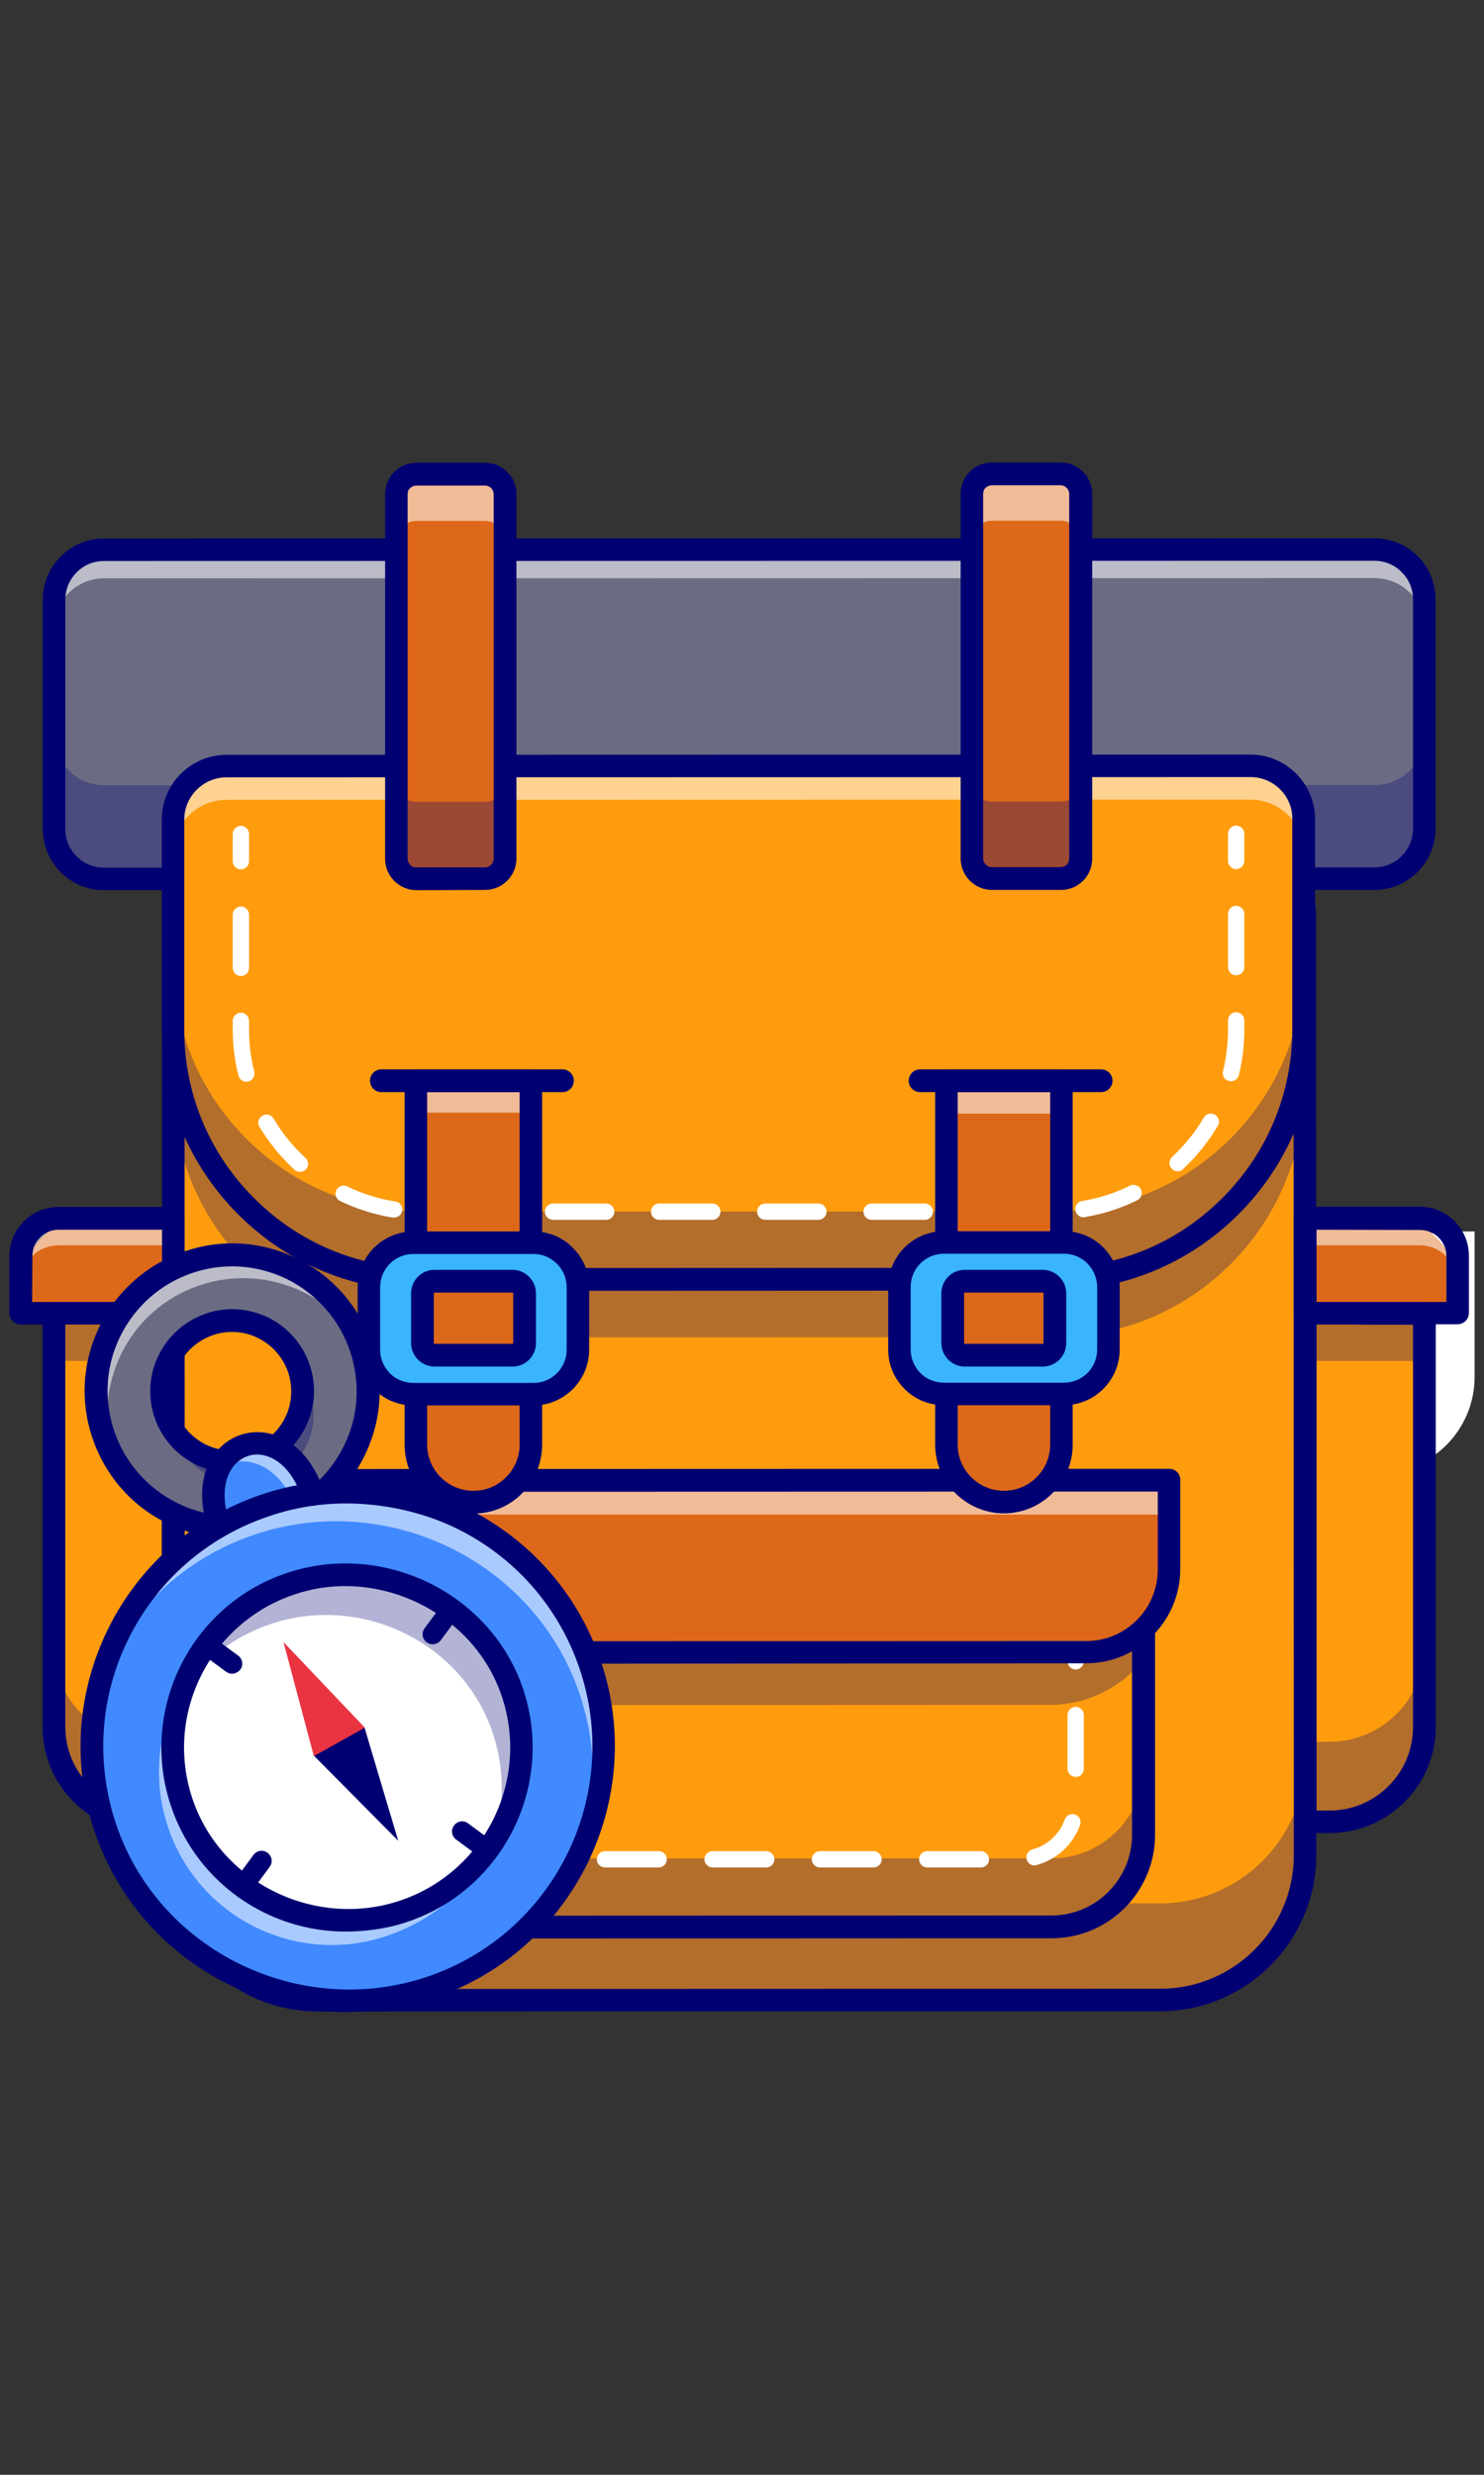 <?xml version="1.0" encoding="utf-8"?>
<!-- Generator: Adobe Illustrator 28.4.1, SVG Export Plug-In . SVG Version: 6.00 Build 0)  -->
<svg version="1.1" id="Layer_2_00000124863569196042102610000004875073211404526762_"
	 xmlns="http://www.w3.org/2000/svg" xmlns:xlink="http://www.w3.org/1999/xlink" x="0px" y="0px" viewBox="0 0 600 1000"
	 style="enable-background:new 0 0 600 1000;" xml:space="preserve">
<rect x="0" y="0" width="600" height="1000" fill="#333333" stroke="none"/>
<style type="text/css">
	.st0{display:none;fill:#FFFFFF;stroke:#000000;stroke-miterlimit:10;}
	.st1{fill:#FFFFFF;}
	.st2{fill:#6B6B84;}
	.st3{opacity:0.3;}
	.st4{fill:#000072;}
	.st5{opacity:0.55;}
	.st6{fill:#FF9C0D;}
	.st7{fill:#DD6819;}
	.st8{fill:#209DD8;}
	.st9{fill:#3AB4FF;}
	.st10{fill:#4089FF;}
	.st11{fill:#EA3442;}
	.st12{display:none;}
	.st13{display:inline;}
	.st14{display:inline;opacity:0.3;}
	.st15{display:inline;opacity:0.55;}
	.st16{display:inline;opacity:0.31;}
	.st17{clip-path:url(#SVGID_00000081614517235491836620000016343099645877606059_);fill:#EC1C24;}
	.st18{clip-path:url(#SVGID_00000081614517235491836620000016343099645877606059_);fill:#EC1D24;}
	.st19{clip-path:url(#SVGID_00000081614517235491836620000016343099645877606059_);fill:#EC1E24;}
	.st20{clip-path:url(#SVGID_00000081614517235491836620000016343099645877606059_);fill:#EC1F24;}
	.st21{clip-path:url(#SVGID_00000081614517235491836620000016343099645877606059_);fill:#EC2024;}
	.st22{clip-path:url(#SVGID_00000081614517235491836620000016343099645877606059_);fill:#ED2124;}
	.st23{clip-path:url(#SVGID_00000081614517235491836620000016343099645877606059_);fill:#ED2224;}
	.st24{clip-path:url(#SVGID_00000081614517235491836620000016343099645877606059_);fill:#ED2324;}
	.st25{clip-path:url(#SVGID_00000081614517235491836620000016343099645877606059_);fill:#ED2424;}
	.st26{clip-path:url(#SVGID_00000081614517235491836620000016343099645877606059_);fill:#ED2524;}
	.st27{clip-path:url(#SVGID_00000081614517235491836620000016343099645877606059_);fill:#ED2624;}
	.st28{clip-path:url(#SVGID_00000081614517235491836620000016343099645877606059_);fill:#ED2724;}
	.st29{clip-path:url(#SVGID_00000081614517235491836620000016343099645877606059_);fill:#ED2824;}
	.st30{clip-path:url(#SVGID_00000081614517235491836620000016343099645877606059_);fill:#ED2924;}
	.st31{clip-path:url(#SVGID_00000081614517235491836620000016343099645877606059_);fill:#ED2A24;}
	.st32{clip-path:url(#SVGID_00000081614517235491836620000016343099645877606059_);fill:#EE2A24;}
	.st33{clip-path:url(#SVGID_00000081614517235491836620000016343099645877606059_);fill:#EE2B24;}
	.st34{clip-path:url(#SVGID_00000081614517235491836620000016343099645877606059_);fill:#EE2C24;}
	.st35{clip-path:url(#SVGID_00000081614517235491836620000016343099645877606059_);fill:#EE2D24;}
	.st36{clip-path:url(#SVGID_00000081614517235491836620000016343099645877606059_);fill:#EE2E24;}
	.st37{clip-path:url(#SVGID_00000081614517235491836620000016343099645877606059_);fill:#EE2F24;}
	.st38{clip-path:url(#SVGID_00000081614517235491836620000016343099645877606059_);fill:#EE3024;}
	.st39{clip-path:url(#SVGID_00000081614517235491836620000016343099645877606059_);fill:#EE3124;}
	.st40{clip-path:url(#SVGID_00000081614517235491836620000016343099645877606059_);fill:#EE3224;}
	.st41{clip-path:url(#SVGID_00000081614517235491836620000016343099645877606059_);fill:#EE3225;}
	.st42{clip-path:url(#SVGID_00000081614517235491836620000016343099645877606059_);fill:#EF3325;}
	.st43{clip-path:url(#SVGID_00000081614517235491836620000016343099645877606059_);fill:#EF3425;}
	.st44{clip-path:url(#SVGID_00000081614517235491836620000016343099645877606059_);fill:#EF3525;}
	.st45{clip-path:url(#SVGID_00000081614517235491836620000016343099645877606059_);fill:#EF3625;}
	.st46{clip-path:url(#SVGID_00000081614517235491836620000016343099645877606059_);fill:#EF3725;}
	.st47{clip-path:url(#SVGID_00000081614517235491836620000016343099645877606059_);fill:#EF3825;}
	.st48{clip-path:url(#SVGID_00000081614517235491836620000016343099645877606059_);fill:#EF3925;}
	.st49{clip-path:url(#SVGID_00000081614517235491836620000016343099645877606059_);fill:#EF3A25;}
	.st50{clip-path:url(#SVGID_00000081614517235491836620000016343099645877606059_);fill:#EF3B25;}
	.st51{clip-path:url(#SVGID_00000081614517235491836620000016343099645877606059_);fill:#EF3C25;}
	.st52{clip-path:url(#SVGID_00000081614517235491836620000016343099645877606059_);fill:#F03D25;}
	.st53{clip-path:url(#SVGID_00000081614517235491836620000016343099645877606059_);fill:#F03E25;}
	.st54{clip-path:url(#SVGID_00000081614517235491836620000016343099645877606059_);fill:#F03F25;}
	.st55{clip-path:url(#SVGID_00000081614517235491836620000016343099645877606059_);fill:#F04025;}
	.st56{clip-path:url(#SVGID_00000081614517235491836620000016343099645877606059_);fill:#F04125;}
	.st57{clip-path:url(#SVGID_00000081614517235491836620000016343099645877606059_);fill:#F04225;}
	.st58{clip-path:url(#SVGID_00000081614517235491836620000016343099645877606059_);fill:#F04325;}
	.st59{clip-path:url(#SVGID_00000081614517235491836620000016343099645877606059_);fill:#F04425;}
	.st60{clip-path:url(#SVGID_00000081614517235491836620000016343099645877606059_);fill:#F04525;}
	.st61{clip-path:url(#SVGID_00000081614517235491836620000016343099645877606059_);fill:#F14625;}
	.st62{clip-path:url(#SVGID_00000081614517235491836620000016343099645877606059_);fill:#F14725;}
	.st63{clip-path:url(#SVGID_00000081614517235491836620000016343099645877606059_);fill:#F14825;}
	.st64{clip-path:url(#SVGID_00000081614517235491836620000016343099645877606059_);fill:#F14925;}
	.st65{clip-path:url(#SVGID_00000081614517235491836620000016343099645877606059_);fill:#F14A25;}
	.st66{clip-path:url(#SVGID_00000081614517235491836620000016343099645877606059_);fill:#F14B25;}
	.st67{clip-path:url(#SVGID_00000081614517235491836620000016343099645877606059_);fill:#F14C25;}
	.st68{clip-path:url(#SVGID_00000081614517235491836620000016343099645877606059_);fill:#F14D25;}
	.st69{clip-path:url(#SVGID_00000081614517235491836620000016343099645877606059_);fill:#F14E25;}
	.st70{clip-path:url(#SVGID_00000081614517235491836620000016343099645877606059_);fill:#F24F25;}
	.st71{clip-path:url(#SVGID_00000081614517235491836620000016343099645877606059_);fill:#F25025;}
	.st72{clip-path:url(#SVGID_00000081614517235491836620000016343099645877606059_);fill:#F25125;}
	.st73{clip-path:url(#SVGID_00000081614517235491836620000016343099645877606059_);fill:#F25225;}
	.st74{clip-path:url(#SVGID_00000081614517235491836620000016343099645877606059_);fill:#F25325;}
	.st75{clip-path:url(#SVGID_00000081614517235491836620000016343099645877606059_);fill:#F25425;}
	.st76{clip-path:url(#SVGID_00000081614517235491836620000016343099645877606059_);fill:#F25525;}
	.st77{clip-path:url(#SVGID_00000081614517235491836620000016343099645877606059_);fill:#F25625;}
	.st78{clip-path:url(#SVGID_00000081614517235491836620000016343099645877606059_);fill:#F25725;}
	.st79{clip-path:url(#SVGID_00000081614517235491836620000016343099645877606059_);fill:#F35825;}
	.st80{clip-path:url(#SVGID_00000081614517235491836620000016343099645877606059_);fill:#F35925;}
	.st81{clip-path:url(#SVGID_00000081614517235491836620000016343099645877606059_);fill:#F35A25;}
	.st82{clip-path:url(#SVGID_00000081614517235491836620000016343099645877606059_);fill:#F35C25;}
	.st83{clip-path:url(#SVGID_00000081614517235491836620000016343099645877606059_);fill:#F35D25;}
	.st84{clip-path:url(#SVGID_00000081614517235491836620000016343099645877606059_);fill:#F35E26;}
	.st85{clip-path:url(#SVGID_00000081614517235491836620000016343099645877606059_);fill:#F35F26;}
	.st86{clip-path:url(#SVGID_00000081614517235491836620000016343099645877606059_);fill:#F36026;}
	.st87{clip-path:url(#SVGID_00000081614517235491836620000016343099645877606059_);fill:#F46126;}
	.st88{clip-path:url(#SVGID_00000081614517235491836620000016343099645877606059_);fill:#F46226;}
	.st89{clip-path:url(#SVGID_00000081614517235491836620000016343099645877606059_);fill:#F46426;}
	.st90{clip-path:url(#SVGID_00000081614517235491836620000016343099645877606059_);fill:#F46526;}
	.st91{clip-path:url(#SVGID_00000081614517235491836620000016343099645877606059_);fill:#F46626;}
	.st92{clip-path:url(#SVGID_00000081614517235491836620000016343099645877606059_);fill:#F46726;}
	.st93{clip-path:url(#SVGID_00000081614517235491836620000016343099645877606059_);fill:#F46826;}
	.st94{clip-path:url(#SVGID_00000081614517235491836620000016343099645877606059_);fill:#F46A26;}
	.st95{clip-path:url(#SVGID_00000081614517235491836620000016343099645877606059_);fill:#F56B26;}
	.st96{clip-path:url(#SVGID_00000081614517235491836620000016343099645877606059_);fill:#F56C26;}
	.st97{clip-path:url(#SVGID_00000081614517235491836620000016343099645877606059_);fill:#F56D26;}
	.st98{clip-path:url(#SVGID_00000081614517235491836620000016343099645877606059_);fill:#F56F26;}
	.st99{clip-path:url(#SVGID_00000081614517235491836620000016343099645877606059_);fill:#F57026;}
	.st100{clip-path:url(#SVGID_00000081614517235491836620000016343099645877606059_);fill:#F57126;}
	.st101{clip-path:url(#SVGID_00000081614517235491836620000016343099645877606059_);fill:#F57226;}
	.st102{clip-path:url(#SVGID_00000081614517235491836620000016343099645877606059_);fill:#F67426;}
	.st103{clip-path:url(#SVGID_00000081614517235491836620000016343099645877606059_);fill:#F67526;}
	.st104{clip-path:url(#SVGID_00000081614517235491836620000016343099645877606059_);fill:#F67626;}
	.st105{clip-path:url(#SVGID_00000081614517235491836620000016343099645877606059_);fill:#F67726;}
	.st106{clip-path:url(#SVGID_00000081614517235491836620000016343099645877606059_);fill:#F67926;}
	.st107{clip-path:url(#SVGID_00000081614517235491836620000016343099645877606059_);fill:#F67A26;}
	.st108{clip-path:url(#SVGID_00000081614517235491836620000016343099645877606059_);fill:#F67B26;}
	.st109{clip-path:url(#SVGID_00000081614517235491836620000016343099645877606059_);fill:#F77D26;}
	.st110{clip-path:url(#SVGID_00000081614517235491836620000016343099645877606059_);fill:#F77E26;}
	.st111{clip-path:url(#SVGID_00000081614517235491836620000016343099645877606059_);fill:#F77F26;}
	.st112{clip-path:url(#SVGID_00000081614517235491836620000016343099645877606059_);fill:#F78126;}
	.st113{clip-path:url(#SVGID_00000081614517235491836620000016343099645877606059_);fill:#F78226;}
	.st114{clip-path:url(#SVGID_00000081614517235491836620000016343099645877606059_);fill:#F78426;}
	.st115{clip-path:url(#SVGID_00000081614517235491836620000016343099645877606059_);fill:#F78526;}
	.st116{clip-path:url(#SVGID_00000081614517235491836620000016343099645877606059_);fill:#F88626;}
	.st117{clip-path:url(#SVGID_00000081614517235491836620000016343099645877606059_);fill:#F88826;}
	.st118{clip-path:url(#SVGID_00000081614517235491836620000016343099645877606059_);fill:#F88927;}
	.st119{clip-path:url(#SVGID_00000081614517235491836620000016343099645877606059_);fill:#F88A27;}
	.st120{clip-path:url(#SVGID_00000081614517235491836620000016343099645877606059_);fill:#F88C27;}
	.st121{clip-path:url(#SVGID_00000081614517235491836620000016343099645877606059_);fill:#F88D27;}
	.st122{clip-path:url(#SVGID_00000081614517235491836620000016343099645877606059_);fill:#F98F27;}
	.st123{clip-path:url(#SVGID_00000081614517235491836620000016343099645877606059_);fill:#F99027;}
	.st124{clip-path:url(#SVGID_00000081614517235491836620000016343099645877606059_);fill:#F99227;}
	.st125{clip-path:url(#SVGID_00000081614517235491836620000016343099645877606059_);fill:#F99327;}
	.st126{clip-path:url(#SVGID_00000081614517235491836620000016343099645877606059_);fill:#F99427;}
	.st127{clip-path:url(#SVGID_00000081614517235491836620000016343099645877606059_);fill:#F99627;}
	.st128{clip-path:url(#SVGID_00000081614517235491836620000016343099645877606059_);fill:#F99727;}
	.st129{clip-path:url(#SVGID_00000081614517235491836620000016343099645877606059_);fill:#FA9927;}
	.st130{clip-path:url(#SVGID_00000081614517235491836620000016343099645877606059_);fill:#FA9A27;}
	.st131{clip-path:url(#SVGID_00000081614517235491836620000016343099645877606059_);fill:#FA9C27;}
	.st132{clip-path:url(#SVGID_00000081614517235491836620000016343099645877606059_);fill:#FA9D27;}
	.st133{clip-path:url(#SVGID_00000081614517235491836620000016343099645877606059_);fill:#FA9F27;}
	.st134{clip-path:url(#SVGID_00000081614517235491836620000016343099645877606059_);fill:#FAA027;}
	.st135{clip-path:url(#SVGID_00000081614517235491836620000016343099645877606059_);fill:#FBA227;}
	.st136{clip-path:url(#SVGID_00000081614517235491836620000016343099645877606059_);fill:#FBA327;}
	.st137{clip-path:url(#SVGID_00000081614517235491836620000016343099645877606059_);fill:#FBA527;}
	.st138{clip-path:url(#SVGID_00000081614517235491836620000016343099645877606059_);fill:#FBA627;}
	.st139{clip-path:url(#SVGID_00000081614517235491836620000016343099645877606059_);fill:#FBA827;}
	.st140{clip-path:url(#SVGID_00000081614517235491836620000016343099645877606059_);fill:#FBAA27;}
	.st141{clip-path:url(#SVGID_00000081614517235491836620000016343099645877606059_);fill:#FCAB27;}
	.st142{clip-path:url(#SVGID_00000081614517235491836620000016343099645877606059_);fill:#FCAD27;}
	.st143{clip-path:url(#SVGID_00000081614517235491836620000016343099645877606059_);fill:#FCAE27;}
	.st144{clip-path:url(#SVGID_00000081614517235491836620000016343099645877606059_);fill:#FCB027;}
	.st145{clip-path:url(#SVGID_00000081614517235491836620000016343099645877606059_);fill:#FCB127;}
	.st146{clip-path:url(#SVGID_00000081614517235491836620000016343099645877606059_);fill:#FCB327;}
	.st147{clip-path:url(#SVGID_00000081614517235491836620000016343099645877606059_);fill:#FDB528;}
	.st148{clip-path:url(#SVGID_00000081614517235491836620000016343099645877606059_);fill:#FDB628;}
	.st149{clip-path:url(#SVGID_00000081614517235491836620000016343099645877606059_);fill:#FDB828;}
	.st150{clip-path:url(#SVGID_00000081614517235491836620000016343099645877606059_);fill:#FDB928;}
	.st151{clip-path:url(#SVGID_00000081614517235491836620000016343099645877606059_);fill:#FDBB28;}
	.st152{clip-path:url(#SVGID_00000081614517235491836620000016343099645877606059_);fill:#FEBD28;}
	.st153{clip-path:url(#SVGID_00000081614517235491836620000016343099645877606059_);fill:#FEBE28;}
	.st154{clip-path:url(#SVGID_00000081614517235491836620000016343099645877606059_);fill:#FEC028;}
	.st155{clip-path:url(#SVGID_00000081614517235491836620000016343099645877606059_);fill:#FEC228;}
	.st156{clip-path:url(#SVGID_00000081614517235491836620000016343099645877606059_);fill:#FEC328;}
	.st157{clip-path:url(#SVGID_00000081614517235491836620000016343099645877606059_);fill:#FEC528;}
	.st158{clip-path:url(#SVGID_00000081614517235491836620000016343099645877606059_);fill:#FFC728;}
	.st159{clip-path:url(#SVGID_00000081614517235491836620000016343099645877606059_);fill:#FFC828;}
	.st160{clip-path:url(#SVGID_00000081614517235491836620000016343099645877606059_);fill:#FFCA28;}
	.st161{fill:#FFD553;}
</style>
<path class="st0" d="M498.7,803.4H-6.2c-17.7,0-32-14.3-32-32V90.6c0-17.7,14.3-32,32-32h504.9c17.7,0,32,14.3,32,32v680.8
	C530.7,789.1,516.3,803.4,498.7,803.4z"/>
<g>
	<g>
		<g>
			<g>
				<g>
					<path class="st1" d="M520.2,686.9h-58.3v-17.2h49.7v-52.6c0-21.5,17.5-38.9,38.9-38.9h6.7c12,0,21.8-9.8,21.8-21.8v-58.8h17.2
						v58.8c0,21.5-17.5,38.9-38.9,38.9h-6.7c-12,0-21.8,9.8-21.8,21.8v61.2C528.8,683,525,686.9,520.2,686.9z"/>
				</g>
				<g>
					<circle class="st1" cx="488.6" cy="630.7" r="10.9"/>
				</g>
			</g>
			<g>
				<path class="st2" d="M555.8,355l-513.7,0.1c-11.1,0-20.1-9-20.1-20.1l0-92.7c0-11.1,9-20.1,20.1-20.1l513.7-0.1
					c11.1,0,20.1,9,20.1,20.1l0,92.7C575.9,346,566.9,355,555.8,355z"/>
			</g>
			<g class="st3">
				<g>
					<path class="st4" d="M575.9,297.1l0,34.8c0,11.1-9,20.1-20.1,20.1l-513.7,0.1c-11.1,0-20.1-9-20.1-20.1l0-34.8
						c0,11.1,9,20.1,20.1,20.1l513.7-0.1C566.9,317.3,575.9,308.3,575.9,297.1z"/>
				</g>
			</g>
			<g class="st5">
				<g>
					<path class="st1" d="M575.9,242.1l0,11.6c0-11.1-9-20.1-20.1-20.1L42,233.7c-11.1,0-20.1,9-20.1,20.1l0-11.6
						c0-11.1,9-20.1,20.1-20.1l513.7-0.1C566.9,222,575.9,231,575.9,242.1z"/>
				</g>
			</g>
			<g>
				<path class="st4" d="M42,359.7c-13.6,0-24.7-11.1-24.7-24.7l0-92.7c0-13.6,11.1-24.7,24.7-24.7l513.7-0.1c0,0,0,0,0,0
					c6.6,0,12.8,2.6,17.5,7.2c4.7,4.7,7.2,10.9,7.2,17.5l0,92.7c0,13.6-11.1,24.7-24.7,24.7h0L42,359.7C42,359.7,42,359.7,42,359.7z
					 M555.8,355L555.8,355L555.8,355z M555.7,226.6C555.7,226.6,555.7,226.6,555.7,226.6L42,226.7c-4.2,0-8.1,1.6-11,4.6
					c-2.9,2.9-4.6,6.8-4.6,11l0,92.7c0,8.6,7,15.6,15.6,15.6c0,0,0,0,0,0l513.7-0.1h0c8.6,0,15.6-7,15.6-15.6l0-92.7
					c0-4.2-1.6-8.1-4.6-11C563.8,228.2,559.9,226.6,555.7,226.6z"/>
			</g>
			<g>
				<path class="st6" d="M527.6,371.9l0.1,377.6c0,32.3-26.2,58.6-58.5,58.6l-340.4,0.1c-32.3,0-58.6-26.2-58.6-58.5L70,372.1
					c0-15.5,6-29.6,15.9-40.1c10.7-11.4,25.9-18.5,42.7-18.5l340.4-0.1c16.8,0,32,7.1,42.7,18.5
					C521.5,342.3,527.6,356.4,527.6,371.9z"/>
			</g>
			<g class="st3">
				<g>
					<path class="st4" d="M527.7,749.6c0,32.3-26.2,58.6-58.5,58.6l-340.4,0.1c-32.3,0-58.6-26.2-58.6-58.5L70,372.1
						c0-0.4,0-0.7,0-1.1l0.1,339.7c0,32.3,26.2,58.6,58.6,58.5l340.4-0.1c31.8,0,57.7-25.4,58.5-57L527.7,749.6z"/>
				</g>
			</g>
			<g>
				<path class="st4" d="M128.7,812.8c-16.9,0-32.7-6.6-44.6-18.5c-11.9-11.9-18.5-27.8-18.5-44.6l-0.1-377.6
					c0-34.8,28.3-63.1,63.1-63.2l340.4-0.1c0,0,0,0,0,0c16.9,0,32.7,6.6,44.6,18.5c11.9,11.9,18.5,27.8,18.5,44.6l0.1,377.6
					c0,34.8-28.3,63.2-63.1,63.2L128.7,812.8C128.7,812.8,128.7,812.8,128.7,812.8z M469.1,803.6l0,4.6L469.1,803.6
					c29.8,0,54-24.2,54-54L523,371.9c0-14.4-5.6-28-15.8-38.2C497,323.6,483.4,318,469,318c0,0,0,0,0,0l-340.4,0.1
					c-29.8,0-54,24.2-54,54l0.1,377.6c0,14.4,5.6,28,15.8,38.2c10.2,10.2,23.8,15.8,38.2,15.8c0,0,0,0,0,0L469.1,803.6z"/>
			</g>
			<g>
				<path class="st6" d="M462.4,632.9l0,108.6c0,20.6-16.6,37.2-37.2,37.2l-252.6,0.1c-20.6,0-37.2-16.6-37.2-37.2l0-108.6
					L462.4,632.9z"/>
			</g>
			<g class="st3">
				<g>
					<path class="st4" d="M462.4,713.7l0,27.8c0,20.6-16.6,37.2-37.2,37.2l-252.6,0.1c-20.6,0-37.2-16.6-37.2-37.2l0-27.8
						c0,20.6,16.7,37.2,37.2,37.2l252.6-0.1C445.7,750.9,462.4,734.2,462.4,713.7z"/>
				</g>
			</g>
			<g class="st3">
				<g>
					<path class="st4" d="M462.4,626.6l0,43.9c-8.8,11.2-22.5,18.3-37.8,18.4l-251.4,0.1c-15.3,0-29-7.2-37.8-18.3l0-43.9
						L462.4,626.6z"/>
				</g>
			</g>
			<g>
				<path class="st4" d="M172.6,783.3c-23,0-41.8-18.7-41.8-41.8l0-108.6c0-2.5,2-4.6,4.6-4.6l327-0.1c0,0,0,0,0,0
					c2.5,0,4.6,2,4.6,4.6l0,108.6c0,23-18.7,41.8-41.8,41.8l0,0L172.6,783.3C172.6,783.3,172.6,783.3,172.6,783.3z M425.2,778.7
					L425.2,778.7L425.2,778.7z M139.9,637.5l0,104c0,18,14.6,32.6,32.6,32.6c0,0,0,0,0,0l252.6-0.1c18,0,32.6-14.7,32.6-32.6l0-104
					L139.9,637.5z"/>
			</g>
			<g>
				<g>
					<path class="st1" d="M162.8,674.7c-1.8,0-3.3-1.5-3.3-3.3l0-11c0-1.8,1.5-3.3,3.3-3.3l11,0h0c1.8,0,3.3,1.5,3.3,3.3
						c0,1.8-1.5,3.3-3.3,3.3l-7.7,0l0,7.7C166.1,673.2,164.7,674.7,162.8,674.7L162.8,674.7z"/>
				</g>
				<g>
					<path class="st1" d="M196.5,663.7c-1.8,0-3.3-1.5-3.3-3.3c0-1.8,1.5-3.3,3.3-3.3l22.7,0h0c1.8,0,3.3,1.5,3.3,3.3
						c0,1.8-1.5,3.3-3.3,3.3L196.5,663.7L196.5,663.7z M242,663.7c-1.8,0-3.3-1.5-3.3-3.3c0-1.8,1.5-3.3,3.3-3.3l22.7,0h0
						c1.8,0,3.3,1.5,3.3,3.3c0,1.8-1.5,3.3-3.3,3.3L242,663.7L242,663.7z M287.5,663.7c-1.8,0-3.3-1.5-3.3-3.3
						c0-1.8,1.5-3.3,3.3-3.3l22.7,0h0c1.8,0,3.3,1.5,3.3,3.3c0,1.8-1.5,3.3-3.3,3.3L287.5,663.7L287.5,663.7z M333,663.7
						c-1.8,0-3.3-1.5-3.3-3.3c0-1.8,1.5-3.3,3.3-3.3l22.7,0h0c1.8,0,3.3,1.5,3.3,3.3c0,1.8-1.5,3.3-3.3,3.3L333,663.7L333,663.7z
						 M378.5,663.7c-1.8,0-3.3-1.5-3.3-3.3c0-1.8,1.5-3.3,3.3-3.3l22.7,0h0c1.8,0,3.3,1.5,3.3,3.3c0,1.8-1.5,3.3-3.3,3.3
						L378.5,663.7L378.5,663.7z"/>
				</g>
				<g>
					<path class="st1" d="M434.9,674.6c-1.8,0-3.3-1.5-3.3-3.3l0-7.7l-7.7,0h0c-1.8,0-3.3-1.5-3.3-3.3c0-1.8,1.5-3.3,3.3-3.3l11,0h0
						c1.8,0,3.3,1.5,3.3,3.3l0,11C438.2,673.1,436.7,674.6,434.9,674.6L434.9,674.6z"/>
				</g>
				<g>
					<path class="st1" d="M201.2,754.6c-1.8,0-3.3-1.5-3.3-3.3c0-1.8,1.5-3.3,3.3-3.3l21.7,0h0c1.8,0,3.3,1.5,3.3,3.3
						c0,1.8-1.5,3.3-3.3,3.3L201.2,754.6L201.2,754.6z M244.6,754.6c-1.8,0-3.3-1.5-3.3-3.3c0-1.8,1.5-3.3,3.3-3.3l21.7,0h0
						c1.8,0,3.3,1.5,3.3,3.3c0,1.8-1.5,3.3-3.3,3.3L244.6,754.6L244.6,754.6z M288.1,754.6c-1.8,0-3.3-1.5-3.3-3.3
						c0-1.8,1.5-3.3,3.3-3.3l21.7,0c1.8,0,3.3,1.5,3.3,3.3c0,1.8-1.5,3.3-3.3,3.3L288.1,754.6z M331.5,754.6c-1.8,0-3.3-1.5-3.3-3.3
						c0-1.8,1.5-3.3,3.3-3.3l21.7,0h0c1.8,0,3.3,1.5,3.3,3.3c0,1.8-1.5,3.3-3.3,3.3L331.5,754.6L331.5,754.6z M374.9,754.6
						c-1.8,0-3.3-1.5-3.3-3.3c0-1.8,1.5-3.3,3.3-3.3l21.7,0h0c1.8,0,3.3,1.5,3.3,3.3c0,1.8-1.5,3.3-3.3,3.3L374.9,754.6L374.9,754.6
						z M179.6,753.8c-0.3,0-0.6,0-0.9-0.1c-8.2-2.2-14.8-8.2-17.6-16.2c-0.6-1.7,0.3-3.6,2-4.2c1.7-0.6,3.6,0.3,4.2,2
						c2.1,5.9,7.1,10.4,13.1,12.1c1.8,0.5,2.8,2.3,2.3,4.1C182.4,752.9,181,753.8,179.6,753.8z M418.3,753.8c-1.5,0-2.8-1-3.2-2.4
						c-0.5-1.8,0.6-3.6,2.3-4.1c6.1-1.6,11-6.2,13.1-12.1c0.6-1.7,2.5-2.6,4.2-2c1.7,0.6,2.6,2.5,2,4.2c-2.9,8-9.4,14-17.6,16.2
						C418.8,753.7,418.5,753.8,418.3,753.8z M162.8,718.2c-1.8,0-3.3-1.5-3.3-3.3l0-21.7c0-1.8,1.5-3.3,3.3-3.3h0
						c1.8,0,3.3,1.5,3.3,3.3l0,21.7C166.2,716.7,164.7,718.2,162.8,718.2L162.8,718.2z M434.9,718c-1.8,0-3.3-1.5-3.3-3.3l0-21.7
						c0-1.8,1.5-3.3,3.3-3.3h0c1.8,0,3.3,1.5,3.3,3.3l0,21.7C438.2,716.6,436.8,718,434.9,718L434.9,718z"/>
				</g>
			</g>
			<g>
				<path class="st7" d="M441.3,667.6l-284.8,0.1c-17.4,0-31.4-14.1-31.5-31.4l0-38.1l347.7-0.1l0,38.1
					C472.7,653.6,458.7,667.6,441.3,667.6z"/>
				<path class="st4" d="M156.4,668.6c-8.6,0-16.7-3.4-22.8-9.5c-6.1-6.1-9.5-14.2-9.5-22.8l0-39h0.9l348.6-0.1l0,39
					c0,17.8-14.5,32.3-32.3,32.3L156.4,668.6C156.5,668.6,156.4,668.6,156.4,668.6z M125.8,599.1l0,37.2c0,8.2,3.2,15.9,9,21.6
					c5.8,5.8,13.5,9,21.6,9c0,0,0,0,0,0l284.8-0.1c16.9,0,30.6-13.7,30.6-30.6l0-37.2L125.8,599.1z"/>
			</g>
			<g class="st5">
				<g>
					<rect x="125" y="598.1" class="st1" width="347.7" height="13.9"/>
				</g>
			</g>
			<g>
				<path class="st4" d="M158.5,672.3c-21,0-38.1-17.1-38.1-38.1l0-36c0-2.5,2-4.6,4.6-4.6l347.7-0.1c0,0,0,0,0,0
					c1.2,0,2.4,0.5,3.2,1.3c0.9,0.9,1.3,2,1.3,3.2l0,36c0,21-17.1,38.1-38.1,38.1l0,0L158.5,672.3
					C158.5,672.3,158.5,672.3,158.5,672.3z M439.2,667.6L439.2,667.6L439.2,667.6z M129.6,602.8l0,31.5c0,16,13,28.9,28.9,28.9
					c0,0,0,0,0,0l280.7-0.1c16,0,28.9-13,28.9-28.9l0-31.5L129.6,602.8z"/>
			</g>
			<g>
				<g>
					<path class="st8" d="M426.3,517L171,517.1c-55.8,0-101-45.2-101-100.9l0-84.9c0-12,9.7-21.7,21.7-21.7l413.9-0.1
						c12,0,21.7,9.7,21.7,21.7l0,84.9C527.3,471.8,482.1,517,426.3,517z"/>
				</g>
				<g>
					<path class="st4" d="M170.9,517.9c-27.2,0-52.7-10.6-72-29.8c-19.2-19.2-29.8-44.8-29.8-72l0-84.9c0-12.4,10.1-22.5,22.5-22.5
						l413.9-0.1c0,0,0,0,0,0c12.4,0,22.5,10.1,22.5,22.5l0,84.9c0,27.2-10.6,52.8-29.8,72s-44.8,29.8-72,29.8L170.9,517.9
						C171,517.9,171,517.9,170.9,517.9z M505.6,310.3C505.6,310.3,505.6,310.3,505.6,310.3l-414,0.1c-11.5,0-20.8,9.3-20.8,20.8
						l0,84.9c0,55.2,44.9,100.1,100.1,100.1c0,0,0,0,0,0l255.3-0.1c26.7,0,51.9-10.4,70.8-29.3s29.3-44.1,29.3-70.8l0-84.9
						C526.4,319.7,517,310.3,505.6,310.3z"/>
				</g>
			</g>
			<g class="st3">
				<g>
					<path class="st4" d="M527.2,387.2l0,52.1c0,55.8-45.2,101-100.9,101L171,540.4c-55.7,0-101-45.2-101-100.9l0-52.1
						c10.7-11.4,25.9-35,42.7-35l371.9-0.1C501.3,352.2,516.5,375.8,527.2,387.2z"/>
				</g>
			</g>
			<g>
				<path class="st6" d="M527.2,331.1l0,84.9c0,55.8-45.2,101-100.9,101L171,517.1c-55.7,0-101-45.2-101-100.9l0-84.9
					c0-1.4,0.1-2.8,0.4-4.1c1.9-10,10.7-17.5,21.2-17.5l413.9-0.1c10.6,0,19.3,7.5,21.3,17.5C527.1,328.3,527.2,329.7,527.2,331.1z"
					/>
			</g>
			<g class="st5">
				<g>
					<path class="st1" d="M527.2,331.1v13.6c0-1.4-0.1-2.8-0.4-4.1c-1.9-10-10.7-17.5-21.3-17.5l-413.9,0.1
						c-10.6,0-19.3,7.5-21.2,17.5c-0.3,1.3-0.4,2.6-0.4,4v-13.5c0-1.4,0.1-2.8,0.4-4.1c1.9-10,10.7-17.5,21.2-17.5l413.9-0.1
						c10.6,0,19.4,7.5,21.3,17.5C527.1,328.3,527.2,329.7,527.2,331.1z"/>
				</g>
			</g>
			<g class="st3">
				<g>
					<path class="st4" d="M527.2,388.5l0,27.5c0,55.8-45.2,101-100.9,101L171,517.1c-55.7,0-101-45.2-101-100.9l0-27.5
						c0,55.8,45.2,101,101,100.9l255.3-0.1C482.1,489.5,527.2,444.3,527.2,388.5z"/>
				</g>
			</g>
			<g>
				<path class="st4" d="M170.9,521.6c-28.2,0-54.7-11-74.6-30.9c-19.9-19.9-30.9-46.4-30.9-74.6l0-84.9c0-14.5,11.8-26.2,26.2-26.2
					l413.9-0.1c0,0,0,0,0,0c14.5,0,26.2,11.8,26.2,26.2l0,84.9c0,28.2-11,54.7-30.9,74.6c-19.9,19.9-46.4,30.9-74.6,30.9l0,0
					L170.9,521.6C171,521.6,171,521.6,170.9,521.6z M426.3,517L426.3,517L426.3,517z M505.6,314C505.6,314,505.6,314,505.6,314
					l-414,0.1c-9.4,0-17.1,7.7-17.1,17.1l0,84.9c0,25.7,10,49.9,28.3,68.1c18.2,18.2,42.4,28.2,68.1,28.2c0,0,0,0,0,0l255.3-0.1h0
					c25.7,0,49.9-10,68.1-28.3c18.2-18.2,28.2-42.4,28.2-68.2l0-84.9C522.6,321.7,515,314,505.6,314z"/>
			</g>
			<g>
				<g>
					<path class="st1" d="M499.8,351.2c-1.8,0-3.3-1.5-3.3-3.3l0-11c0-1.8,1.5-3.3,3.3-3.3h0c1.8,0,3.3,1.5,3.3,3.3l0,11
						C503.1,349.7,501.6,351.2,499.8,351.2L499.8,351.2z"/>
				</g>
				<g>
					<path class="st1" d="M180.7,492.9c-1.8,0-3.3-1.5-3.3-3.3c0-1.8,1.5-3.3,3.3-3.3l21.5,0c1.8,0,3.3,1.5,3.3,3.3
						c0,1.8-1.5,3.3-3.3,3.3L180.7,492.9z M223.6,492.9c-1.8,0-3.3-1.5-3.3-3.3c0-1.8,1.5-3.3,3.3-3.3l21.5,0c1.8,0,3.3,1.5,3.3,3.3
						c0,1.8-1.5,3.3-3.3,3.3L223.6,492.9z M266.5,492.9c-1.8,0-3.3-1.5-3.3-3.3c0-1.8,1.5-3.3,3.3-3.3l21.5,0c1.8,0,3.3,1.5,3.3,3.3
						c0,1.8-1.5,3.3-3.3,3.3L266.5,492.9z M309.4,492.9c-1.8,0-3.3-1.5-3.3-3.3c0-1.8,1.5-3.3,3.3-3.3l21.5,0c1.8,0,3.3,1.5,3.3,3.3
						c0,1.8-1.5,3.3-3.3,3.3L309.4,492.9z M352.4,492.9c-1.8,0-3.3-1.5-3.3-3.3c0-1.8,1.5-3.3,3.3-3.3l21.5,0c1.8,0,3.3,1.5,3.3,3.3
						c0,1.8-1.5,3.3-3.3,3.3L352.4,492.9z M395.3,492.9c-1.8,0-3.3-1.5-3.3-3.3c0-1.8,1.5-3.3,3.3-3.3l21.5,0c1.8,0,3.3,1.5,3.3,3.3
						c0,1.8-1.5,3.3-3.3,3.3L395.3,492.9z M159.3,492c-0.2,0-0.4,0-0.5,0c-7.4-1.2-14.6-3.5-21.3-6.7c-1.6-0.8-2.3-2.8-1.5-4.4
						c0.8-1.6,2.8-2.3,4.4-1.5c6.2,3,12.7,5.1,19.5,6.1c1.8,0.3,3,2,2.7,3.8C162.3,490.8,160.9,492,159.3,492z M438.1,491.9
						c-1.6,0-3-1.2-3.3-2.8c-0.3-1.8,0.9-3.5,2.7-3.8c6.8-1.1,13.3-3.2,19.4-6.2c1.6-0.8,3.6-0.1,4.4,1.5c0.8,1.6,0.1,3.6-1.5,4.4
						c-6.7,3.3-13.9,5.6-21.3,6.8C438.5,491.9,438.3,491.9,438.1,491.9z M121.2,473.5c-0.8,0-1.6-0.3-2.2-0.9
						c-5.5-5.1-10.3-10.9-14.1-17.3c-0.9-1.6-0.4-3.6,1.2-4.5c1.6-0.9,3.6-0.4,4.5,1.2c3.5,5.9,7.8,11.2,12.9,15.9
						c1.3,1.2,1.4,3.3,0.2,4.7C123,473.1,122.1,473.5,121.2,473.5z M476.1,473.3c-0.9,0-1.8-0.4-2.4-1.1c-1.2-1.3-1.2-3.4,0.2-4.7
						c5-4.7,9.4-10,12.8-15.9c0.9-1.6,3-2.1,4.5-1.2c1.6,0.9,2.1,3,1.2,4.5c-3.8,6.4-8.5,12.3-14,17.4
						C477.8,473,477,473.3,476.1,473.3z M99.6,437.1c-1.5,0-2.8-1-3.2-2.5c-1.5-6-2.3-12.3-2.3-18.5l0-3.6c0-1.8,1.5-3.3,3.3-3.3
						c1.8,0,3.3,1.5,3.3,3.3l0,3.6c0,5.7,0.7,11.4,2.1,16.9c0.4,1.8-0.6,3.6-2.4,4C100.1,437.1,99.9,437.1,99.6,437.1z M497.7,436.9
						c-0.3,0-0.5,0-0.8-0.1c-1.8-0.4-2.9-2.2-2.4-4c1.3-5.5,2-11.1,2-16.8l0-3.7c0-1.8,1.5-3.3,3.3-3.3c1.8,0,3.3,1.5,3.3,3.3l0,3.7
						c0,6.2-0.7,12.4-2.2,18.4C500.5,435.9,499.2,436.9,497.7,436.9z M97.4,394.4c-1.8,0-3.3-1.5-3.3-3.3l0-21.5
						c0-1.8,1.5-3.3,3.3-3.3c1.8,0,3.3,1.5,3.3,3.3l0,21.5C100.7,392.9,99.3,394.4,97.4,394.4z M499.8,394.1c-1.8,0-3.3-1.5-3.3-3.3
						l0-21.5c0-1.8,1.5-3.3,3.3-3.3c1.8,0,3.3,1.5,3.3,3.3l0,21.5C503.1,392.7,501.6,394.1,499.8,394.1z"/>
				</g>
				<g>
					<path class="st1" d="M97.4,351.3c-1.8,0-3.3-1.5-3.3-3.3l0-11c0-1.8,1.5-3.3,3.3-3.3h0c1.8,0,3.3,1.5,3.3,3.3l0,11
						C100.7,349.8,99.2,351.3,97.4,351.3L97.4,351.3z"/>
				</g>
			</g>
			<g>
				<path class="st7" d="M191.4,607L191.4,607c-12.8,0-23.2-10.4-23.2-23.2l0-147l46.5,0l0,147C214.7,596.6,204.3,607,191.4,607z"/>
				<path class="st4" d="M191.4,607.8c-13.3,0-24.1-10.8-24.1-24.1l0-147.9l48.2,0l0,147.9c0,6.4-2.5,12.5-7.1,17
					C203.9,605.3,197.9,607.8,191.4,607.8l0-0.9L191.4,607.8C191.4,607.8,191.4,607.8,191.4,607.8z M169,437.6l0,146.1
					c0,12.3,10,22.4,22.4,22.4c0,0,0,0,0,0c6,0,11.6-2.3,15.8-6.6c4.2-4.2,6.6-9.8,6.6-15.8l0-146.1L169,437.6z"/>
			</g>
			<g class="st5">
				<g>
					<rect x="167.5" y="433.3" class="st1" width="46.5" height="16.3"/>
				</g>
			</g>
			<g>
				<path class="st4" d="M191.4,611.6c-15.3,0-27.8-12.5-27.8-27.8l0-147c0-2.5,2-4.6,4.6-4.6l46.5,0c0,0,0,0,0,0
					c1.2,0,2.4,0.5,3.2,1.3c0.9,0.9,1.3,2,1.3,3.2l0,147c0,7.4-2.9,14.4-8.1,19.7C205.9,608.7,198.9,611.6,191.4,611.6l0-4.6
					L191.4,611.6C191.4,611.6,191.4,611.6,191.4,611.6z M172.7,441.3l0,142.4c0,10.3,8.4,18.7,18.7,18.7c0,0,0,0,0,0
					c5,0,9.7-1.9,13.2-5.5c3.5-3.5,5.5-8.2,5.5-13.2l0-142.4L172.7,441.3z"/>
			</g>
			<g>
				<path class="st9" d="M215.7,502.1l-48.6,0c-9.9,0-17.9,8-17.9,17.9l0,25.3c0,9.9,8,18,18,17.9l48.6,0c9.9,0,17.9-8,17.9-18
					l0-25.3C233.7,510.1,225.6,502.1,215.7,502.1z M212.1,542.7c0,2.7-2.2,4.9-4.9,4.9l-31.5,0c-2.7,0-4.9-2.2-4.9-4.9l0-20.1
					c0-2.7,2.2-4.9,4.9-4.9l31.5,0c2.7,0,4.9,2.2,4.9,4.9L212.1,542.7z"/>
				<path class="st4" d="M167.1,564.2c-5,0-9.7-2-13.3-5.5c-3.6-3.6-5.5-8.3-5.5-13.3l0-25.3c0-10.4,8.4-18.8,18.8-18.8l48.6,0
					c0,0,0,0,0,0c5,0,9.7,2,13.3,5.5c3.6,3.6,5.5,8.3,5.5,13.3l0,25.3c0,10.4-8.4,18.8-18.8,18.8L167.1,564.2
					C167.1,564.2,167.1,564.2,167.1,564.2z M215.7,502.9l-48.6,0c-9.4,0-17.1,7.7-17.1,17.1l0,25.3c0,4.6,1.8,8.9,5,12.1
					c3.2,3.2,7.5,5,12.1,5c0,0,0,0,0,0l48.6,0c9.4,0,17.1-7.7,17.1-17.1l0-25.3c0-4.6-1.8-8.8-5-12.1
					C224.6,504.7,220.3,502.9,215.7,502.9C215.7,502.9,215.7,502.9,215.7,502.9L215.7,502.9z M175.7,548.5c-1.5,0-3-0.6-4.1-1.7
					c-1.1-1.1-1.7-2.5-1.7-4.1l0-20.1c0-3.2,2.6-5.8,5.8-5.8l31.5,0c0,0,0,0,0,0c1.5,0,3,0.6,4.1,1.7c1.1,1.1,1.7,2.5,1.7,4.1
					l0,20.1c0,3.2-2.6,5.8-5.8,5.8L175.7,548.5C175.7,548.5,175.7,548.5,175.7,548.5z M207.2,518.6
					C207.2,518.6,207.2,518.6,207.2,518.6l-31.5,0c-2.2,0-4,1.8-4,4.1l0,20.1c0,1.1,0.4,2.1,1.2,2.9c0.8,0.8,1.8,1.2,2.9,1.2
					c0,0,0,0,0,0l31.5,0c2.2,0,4-1.8,4-4.1l0-20.1c0-1.1-0.4-2.1-1.2-2.9C209.2,519,208.2,518.6,207.2,518.6z"/>
			</g>
			<g>
				<path class="st4" d="M167.1,567.9c-6,0-11.7-2.3-15.9-6.6c-4.3-4.3-6.6-9.9-6.6-15.9l0-25.3c0-12.4,10.1-22.5,22.5-22.5l48.6,0
					c0,0,0,0,0,0c6,0,11.7,2.3,15.9,6.6c4.3,4.3,6.6,9.9,6.6,15.9l0,25.3c0,12.4-10.1,22.5-22.5,22.5L167.1,567.9
					C167.1,567.9,167.1,567.9,167.1,567.9z M215.7,506.7l-48.6,0c-7.4,0-13.4,6-13.4,13.4l0,25.3c0,3.6,1.4,6.9,3.9,9.5
					c2.5,2.5,5.9,3.9,9.5,3.9c0,0,0,0,0,0l48.6,0c7.4,0,13.4-6,13.4-13.4l0-25.3c0-3.6-1.4-6.9-3.9-9.4
					C222.6,508.1,219.3,506.7,215.7,506.7C215.7,506.7,215.7,506.7,215.7,506.7L215.7,506.7z M175.7,552.2c-2.5,0-4.9-1-6.7-2.8
					c-1.8-1.8-2.8-4.2-2.8-6.7l0-20.1c0-5.2,4.2-9.5,9.5-9.5l31.5,0c0,0,0,0,0,0c2.5,0,4.9,1,6.7,2.8c1.8,1.8,2.8,4.2,2.8,6.7
					l0,20.1c0,5.2-4.2,9.5-9.5,9.5L175.7,552.2C175.7,552.2,175.7,552.2,175.7,552.2z M207.2,522.3l-31.5,0c-0.2,0-0.3,0.2-0.3,0.3
					l0,20.1c0,0.2,0.2,0.3,0.3,0.3l31.5,0c0.2,0,0.3-0.2,0.3-0.3l0,0l0-20.1C207.5,522.5,207.3,522.3,207.2,522.3z"/>
			</g>
			<g>
				<path class="st7" d="M405.9,606.9L405.9,606.9c-12.8,0-23.2-10.4-23.2-23.2l0-147l46.5,0l0,147
					C429.1,596.5,418.7,606.9,405.9,606.9z"/>
				<path class="st4" d="M405.9,607.8c-13.3,0-24.1-10.8-24.1-24.1l0-147.9l48.2,0l0,147.9C430,597,419.2,607.8,405.9,607.8
					L405.9,607.8C405.9,607.8,405.9,607.8,405.9,607.8z M383.5,437.5l0,146.1c0,12.3,10,22.4,22.4,22.4c0,0,0,0,0,0l0,0
					c12.3,0,22.4-10,22.4-22.4l0-146.1L383.5,437.5z"/>
			</g>
			<g class="st5">
				<g>
					<rect x="382.6" y="433.7" class="st1" width="46.5" height="16.3"/>
				</g>
			</g>
			<g>
				<path class="st4" d="M405.9,611.5c-15.3,0-27.8-12.5-27.8-27.8l0-147c0-1.2,0.5-2.4,1.3-3.2c0.9-0.9,2-1.3,3.2-1.3l46.5,0
					c0,0,0,0,0,0c2.5,0,4.6,2,4.6,4.6l0,147C433.7,599,421.2,611.5,405.9,611.5C405.9,611.5,405.9,611.5,405.9,611.5z M405.9,606.9
					L405.9,606.9L405.9,606.9z M387.2,441.3l0,142.4c0,10.3,8.4,18.7,18.7,18.7c0,0,0,0,0,0h0c10.3,0,18.7-8.4,18.7-18.7l0-142.4
					L387.2,441.3z"/>
			</g>
			<g>
				<path class="st9" d="M430.2,502l-48.6,0c-9.9,0-17.9,8-17.9,17.9l0,25.3c0,9.9,8,18,18,17.9l48.6,0c9.9,0,17.9-8,17.9-18l0-25.3
					C448.1,510.1,440.1,502,430.2,502z M426.5,542.7c0,2.7-2.2,4.9-4.9,4.9l-31.5,0c-2.7,0-4.9-2.2-4.9-4.9l0-20.1
					c0-2.7,2.2-4.9,4.9-4.9l31.5,0c2.7,0,4.9,2.2,4.9,4.9L426.5,542.7z"/>
				<path class="st4" d="M381.6,564.1c-5,0-9.7-2-13.3-5.5c-3.6-3.6-5.5-8.3-5.5-13.3l0-25.3c0-10.4,8.4-18.8,18.8-18.8l48.6,0
					c0,0,0,0,0,0c5,0,9.7,2,13.3,5.5c3.6,3.6,5.5,8.3,5.5,13.3l0,25.3c0,10.4-8.4,18.8-18.8,18.8L381.6,564.1
					C381.6,564.1,381.6,564.1,381.6,564.1z M430.2,502.9l-48.6,0c-9.4,0-17.1,7.7-17.1,17.1l0,25.3c0,4.6,1.8,8.9,5,12.1
					c3.2,3.2,7.5,5,12.1,5c0,0,0,0,0,0l48.6,0c9.4,0,17.1-7.7,17.1-17.1l0-25.3c0-4.6-1.8-8.8-5-12.1
					C439,504.7,434.7,502.9,430.2,502.9C430.2,502.9,430.2,502.9,430.2,502.9L430.2,502.9z M390.1,548.5c-1.5,0-3-0.6-4.1-1.7
					c-1.1-1.1-1.7-2.5-1.7-4.1l0-20.1c0-3.2,2.6-5.8,5.8-5.8l31.5,0c0,0,0,0,0,0c1.5,0,3,0.6,4.1,1.7s1.7,2.5,1.7,4.1l0,20.1
					c0,3.2-2.6,5.8-5.8,5.8L390.1,548.5C390.1,548.5,390.1,548.5,390.1,548.5z M421.6,518.5C421.6,518.5,421.6,518.5,421.6,518.5
					l-31.5,0c-2.2,0-4,1.8-4,4.1l0,20.1c0,1.1,0.4,2.1,1.2,2.9c0.8,0.8,1.8,1.2,2.8,1.2c0,0,0,0,0,0l31.5,0c2.2,0,4-1.8,4-4.1
					l0-20.1c0-1.1-0.4-2.1-1.2-2.9C423.7,519,422.7,518.5,421.6,518.5z"/>
			</g>
			<g>
				<path class="st4" d="M381.6,567.8c-6,0-11.7-2.3-15.9-6.6c-4.3-4.3-6.6-9.9-6.6-15.9l0-25.3c0-12.4,10.1-22.5,22.5-22.5l48.6,0
					c0,0,0,0,0,0c6,0,11.7,2.3,15.9,6.6c4.3,4.3,6.6,9.9,6.6,15.9l0,25.3c0,12.4-10.1,22.5-22.5,22.5L381.6,567.8
					C381.6,567.8,381.6,567.8,381.6,567.8z M430.2,506.6l-48.6,0c-7.4,0-13.4,6-13.4,13.4l0,25.3c0,3.6,1.4,6.9,3.9,9.5
					c2.5,2.5,5.9,3.9,9.5,3.9c0,0,0,0,0,0l48.6,0c7.4,0,13.4-6,13.4-13.4l0-25.3C443.5,512.6,437.6,506.6,430.2,506.6
					C430.2,506.6,430.2,506.6,430.2,506.6L430.2,506.6z M390.1,552.2c-2.5,0-4.9-1-6.7-2.8c-1.8-1.8-2.8-4.2-2.8-6.7l0-20.1
					c0-5.2,4.2-9.5,9.5-9.5l31.5,0c0,0,0,0,0,0c2.5,0,4.9,1,6.7,2.8c1.8,1.8,2.8,4.2,2.8,6.7l0,20.1c0,5.2-4.2,9.5-9.5,9.5
					L390.1,552.2C390.1,552.2,390.1,552.2,390.1,552.2z M421.6,522.3l-31.5,0c-0.2,0-0.3,0.2-0.3,0.3l0,20.1c0,0.2,0.2,0.3,0.3,0.3
					l31.5,0c0.2,0,0.3-0.2,0.3-0.3l0,0l0-20.1C421.9,522.4,421.8,522.3,421.6,522.3z"/>
			</g>
			<g>
				<path class="st4" d="M154.2,441.3c-2.5,0-4.6-2-4.6-4.6c0-2.5,2-4.6,4.6-4.6l73.2,0c0,0,0,0,0,0c2.5,0,4.6,2,4.6,4.6
					c0,2.5-2,4.6-4.6,4.6L154.2,441.3C154.2,441.3,154.2,441.3,154.2,441.3z"/>
			</g>
			<g>
				<path class="st4" d="M372,441.3c-2.5,0-4.6-2-4.6-4.6c0-2.5,2-4.6,4.6-4.6l73.2,0c0,0,0,0,0,0c2.5,0,4.6,2,4.6,4.6
					c0,2.5-2,4.6-4.6,4.6L372,441.3C372,441.3,372,441.3,372,441.3z"/>
			</g>
			<g>
				<path class="st7" d="M589.3,530.6l-61.6,0l0-38.4l33.5,0c15.5,0,28.1,12.6,28.1,28.1L589.3,530.6z"/>
				<path class="st4" d="M526.8,531.5l0-40.1l47.2,0c0,0,0,0,0,0c8.9,0,16.1,7.2,16.1,16.1l0,24L526.8,531.5z M528.5,493.1l0,36.6
					l59.9,0l0-22.3c0-7.9-6.5-14.4-14.4-14.4c0,0,0,0,0,0L528.5,493.1z"/>
			</g>
			<g class="st5">
				<g>
					<path class="st1" d="M589.3,507.5l0,11c0-8.4-6.8-15.3-15.3-15.3l-46.4,0l0-11l46.4,0C582.5,492.3,589.3,499.1,589.3,507.5z"/>
				</g>
			</g>
			<g>
				<path class="st6" d="M537.5,736.2l-9.8,0l0-205.5l48.2,0l0,167.1C575.9,718.9,558.7,736.1,537.5,736.2z"/>
			</g>
			<g class="st3">
				<g>
					<path class="st4" d="M575.9,665.4l0,32.3c0,21.2-17.2,38.4-38.4,38.4l-9.8,0l0-32.3l9.8,0C558.7,703.8,575.9,686.6,575.9,665.4
						z"/>
				</g>
			</g>
			<g class="st3">
				<g>
					<rect x="527.7" y="530.6" class="st4" width="48.2" height="19.3"/>
				</g>
			</g>
			<g>
				<path class="st4" d="M527.7,535.2c-2.5,0-4.6-2-4.6-4.6l0-38.4c0-2.5,2-4.6,4.6-4.6l46.4,0c0,0,0,0,0,0
					c10.9,0,19.8,8.9,19.8,19.8l0,23.1c0,2.5-2,4.6-4.6,4.6L527.7,535.2C527.7,535.2,527.7,535.2,527.7,535.2z M532.3,496.9l0,29.2
					l52.5,0l0-18.5c0-2.9-1.1-5.5-3.1-7.5c-2-2-4.7-3.1-7.5-3.1c0,0,0,0,0,0L532.3,496.9z"/>
			</g>
			<g>
				<path class="st4" d="M527.7,740.7c-1.2,0-2.4-0.5-3.2-1.3c-0.9-0.9-1.3-2-1.3-3.2l0-205.5c0-2.5,2-4.6,4.6-4.6l48.2,0
					c0,0,0,0,0,0c1.2,0,2.4,0.5,3.2,1.3c0.9,0.9,1.3,2,1.3,3.2l0,167.1c0,11.5-4.5,22.3-12.6,30.4c-8.1,8.1-18.9,12.6-30.4,12.6
					L527.7,740.7C527.7,740.7,527.7,740.7,527.7,740.7z M532.3,535.2l0,196.4l5.2,0l0,0c9,0,17.5-3.5,23.9-9.9
					c6.4-6.4,9.9-14.9,9.9-23.9l0-162.5L532.3,535.2z"/>
			</g>
			<g>
				<path class="st7" d="M8.4,530.6l61.6,0l0-38.4l-33.5,0c-15.5,0-28.1,12.6-28.1,28.1L8.4,530.6z"/>
				<path class="st4" d="M70.9,531.5l-63.3,0l0-24c0-8.9,7.2-16.1,16.1-16.1c0,0,0,0,0,0l47.2,0L70.9,531.5z M9.2,529.8l59.9,0
					l0-36.6l-45.5,0c0,0,0,0,0,0c-7.9,0-14.4,6.5-14.4,14.4L9.2,529.8z"/>
			</g>
			<g class="st5">
				<g>
					<path class="st1" d="M8.4,507.5l0,11c0-8.4,6.8-15.3,15.3-15.3l46.4,0l0-11l-46.4,0C15.2,492.3,8.4,499.1,8.4,507.5z"/>
				</g>
			</g>
			<g>
				<path class="st6" d="M60.2,736.2l9.8,0l0-205.5l-48.2,0l0,167.1C21.8,718.9,39,736.1,60.2,736.2z"/>
			</g>
			<g class="st3">
				<g>
					<path class="st4" d="M21.8,665.4l0,32.3c0,21.2,17.2,38.4,38.4,38.4l9.8,0l0-32.3l-9.8,0C39,703.8,21.8,686.6,21.8,665.4z"/>
				</g>
			</g>
			<g class="st3">
				<g>
					<rect x="21.8" y="530.6" class="st4" width="48.2" height="19.3"/>
				</g>
			</g>
			<g>
				<path class="st4" d="M70,535.2C70,535.2,70,535.2,70,535.2l-61.6,0c-2.5,0-4.6-2.1-4.6-4.6l0-23.1c0-10.9,8.9-19.8,19.8-19.8
					c0,0,0,0,0,0l46.4,0c2.5,0,4.6,2.1,4.6,4.6l0,38.4C74.6,533.2,72.5,535.2,70,535.2z M13,526.1l52.5,0l0-29.2l-41.8,0
					c0,0,0,0,0,0c-2.9,0-5.5,1.1-7.5,3.1c-2,2-3.1,4.7-3.1,7.5L13,526.1z"/>
			</g>
			<g>
				<path class="st4" d="M70,740.7C70,740.7,70,740.7,70,740.7l-9.8,0c-11.5,0-22.3-4.5-30.4-12.6c-8.1-8.1-12.6-18.9-12.6-30.4
					l0-167.1c0-1.2,0.5-2.4,1.3-3.2c0.9-0.9,2-1.3,3.2-1.3c0,0,0,0,0,0l48.2,0c2.5,0,4.6,2,4.6,4.6l0,205.5c0,1.2-0.5,2.4-1.3,3.2
					C72.3,740.3,71.2,740.7,70,740.7z M26.4,535.2l0,162.5c0,9,3.5,17.5,9.9,23.9c6.4,6.4,14.9,9.9,23.9,9.9l0,0l5.2,0l0-196.4
					L26.4,535.2z"/>
			</g>
			<g>
				<path class="st7" d="M428.9,355l-27.8,0c-4.5,0-8.1-3.6-8.1-8.1l0-147.3c0-4.5,3.6-8.1,8.1-8.1l27.8,0c4.5,0,8.1,3.6,8.1,8.1
					l0,147.3C436.9,351.4,433.3,355,428.9,355z"/>
				<path class="st4" d="M401.1,355.9c-4.9,0-8.9-4-8.9-8.9l0-147.3c0-2.4,0.9-4.6,2.6-6.3c1.7-1.7,3.9-2.6,6.3-2.6l27.8,0
					c0,0,0,0,0,0c4.9,0,8.9,4,8.9,8.9l0,147.3c0,2.4-0.9,4.6-2.6,6.3c-1.7,1.7-3.9,2.6-6.3,2.6L401.1,355.9
					C401.1,355.9,401.1,355.9,401.1,355.9z M428.8,192.4C428.8,192.4,428.8,192.4,428.8,192.4l-27.8,0c-1.9,0-3.7,0.8-5.1,2.1
					c-1.4,1.4-2.1,3.2-2.1,5.1l0,147.3c0,4,3.2,7.2,7.2,7.2c0,0,0,0,0,0l27.8,0c1.9,0,3.7-0.8,5.1-2.1c1.4-1.4,2.1-3.2,2.1-5.1
					l0-147.3C436,195.6,432.8,192.4,428.8,192.4z"/>
			</g>
			<g class="st3">
				<g>
					<path class="st4" d="M436.9,315.8l0,31.1c0,4.5-3.6,8.1-8.1,8.1l-27.7,0c-4.5,0-8.1-3.6-8.1-8.1l0-31.1c0,4.5,3.6,8.1,8.1,8.1
						l27.7,0C433.3,323.9,436.9,320.3,436.9,315.8z"/>
				</g>
			</g>
			<g class="st5">
				<g>
					<path class="st1" d="M436.9,199.6l0,18.9c0-4.5-3.6-8.1-8.1-8.1l-27.7,0c-4.5,0-8.1,3.6-8.1,8.1l0-18.9c0-4.5,3.6-8.1,8.1-8.1
						l27.7,0C433.3,191.5,436.9,195.1,436.9,199.6z"/>
				</g>
			</g>
			<g>
				<path class="st4" d="M401.1,359.6c-7,0-12.7-5.7-12.7-12.7l0-147.3c0-3.4,1.3-6.6,3.7-9c2.4-2.4,5.6-3.7,9-3.7l27.8,0
					c0,0,0,0,0,0c7,0,12.7,5.7,12.7,12.7l0,147.3c0,3.4-1.3,6.6-3.7,9c-2.4,2.4-5.6,3.7-8.9,3.7l0,0L401.1,359.6
					C401.1,359.6,401.1,359.6,401.1,359.6z M428.9,355L428.9,355L428.9,355z M428.8,196.1C428.8,196.1,428.8,196.1,428.8,196.1
					l-27.8,0c-0.9,0-1.8,0.4-2.5,1c-0.7,0.7-1,1.5-1,2.5l0,147.3c0,1.9,1.6,3.5,3.5,3.5c0,0,0,0,0,0l27.8,0c0.9,0,1.8-0.4,2.5-1
					c0.7-0.7,1-1.5,1-2.5l0-147.3C432.3,197.7,430.7,196.1,428.8,196.1z"/>
			</g>
			<g>
				<path class="st7" d="M196.1,355.1l-27.8,0c-4.5,0-8.1-3.6-8.1-8.1l0-147.3c0-4.5,3.6-8.1,8.1-8.1l27.8,0c4.5,0,8.1,3.6,8.1,8.1
					l0,147.3C204.2,351.5,200.6,355.1,196.1,355.1z"/>
				<path class="st4" d="M168.4,356c-4.9,0-8.9-4-8.9-8.9l0-147.3c0-2.4,0.9-4.6,2.6-6.3c1.7-1.7,3.9-2.6,6.3-2.6l27.8,0
					c0,0,0,0,0,0c2.4,0,4.6,0.9,6.3,2.6c1.7,1.7,2.6,3.9,2.6,6.3l0,147.3c0,4.9-4,8.9-8.9,8.9L168.4,356
					C168.4,356,168.4,356,168.4,356z M196.1,192.5C196.1,192.5,196.1,192.5,196.1,192.5l-27.8,0c-1.9,0-3.7,0.8-5.1,2.1
					c-1.4,1.4-2.1,3.2-2.1,5.1l0,147.3c0,1.9,0.8,3.7,2.1,5.1c1.4,1.4,3.2,2.1,5.1,2.1c0,0,0,0,0,0l27.8,0c4,0,7.2-3.2,7.2-7.2
					l0-147.3c0-1.9-0.8-3.7-2.1-5.1C199.8,193.2,198,192.5,196.1,192.5z"/>
			</g>
			<g class="st3">
				<g>
					<path class="st4" d="M204.2,315.9l0,31.1c0,4.5-3.6,8.1-8.1,8.1l-27.7,0c-4.5,0-8.1-3.6-8.1-8.1l0-31.1c0,4.5,3.6,8.1,8.1,8.1
						l27.7,0C200.6,324,204.2,320.4,204.2,315.9z"/>
				</g>
			</g>
			<g class="st5">
				<g>
					<path class="st1" d="M204.1,199.7l0,18.9c0-4.5-3.6-8.1-8.1-8.1l-27.7,0c-4.5,0-8.1,3.6-8.1,8.1l0-18.9c0-4.5,3.6-8.1,8.1-8.1
						l27.7,0C200.5,191.6,204.1,195.2,204.1,199.7z"/>
				</g>
			</g>
			<g>
				<path class="st4" d="M168.4,359.7c-7,0-12.7-5.7-12.7-12.7l0-147.3c0-3.4,1.3-6.6,3.7-9c2.4-2.4,5.6-3.7,9-3.7l27.8,0
					c0,0,0,0,0,0c3.4,0,6.6,1.3,8.9,3.7c2.4,2.4,3.7,5.6,3.7,8.9l0,147.3c0,7-5.7,12.7-12.7,12.7l0,0L168.4,359.7
					C168.4,359.7,168.4,359.7,168.4,359.7z M196.1,355.1L196.1,355.1L196.1,355.1z M196.1,196.2
					C196.1,196.2,196.1,196.2,196.1,196.2l-27.8,0c-0.9,0-1.8,0.4-2.5,1c-0.7,0.7-1,1.5-1,2.5l0,147.3c0,0.9,0.4,1.8,1,2.5
					c0.7,0.7,1.5,1,2.5,1l27.8,0c1.9,0,3.5-1.6,3.5-3.5l0-147.3c0-0.9-0.4-1.8-1-2.5C197.9,196.6,197,196.2,196.1,196.2z"/>
			</g>
			<g>
				<g>
					<g>
						<path class="st2" d="M93.8,617.1c-8.3,0-16.6-1.9-24.3-5.7c-13.2-6.5-23-17.7-27.7-31.6c-4.7-13.9-3.7-28.8,2.7-42
							c6.5-13.2,17.7-23,31.6-27.7c13.9-4.7,28.8-3.7,42,2.7c13.2,6.5,23,17.7,27.7,31.6c4.7,13.9,3.7,28.8-2.7,42
							c-6.5,13.2-17.7,23-31.6,27.7C105.7,616.2,99.7,617.1,93.8,617.1z M93.8,533.6c-3.1,0-6.2,0.5-9.2,1.5
							c-7.2,2.4-13,7.6-16.4,14.4c-3.4,6.8-3.9,14.6-1.4,21.8c2.4,7.2,7.6,13,14.4,16.4c6.8,3.4,14.6,3.9,21.8,1.4
							c7.2-2.4,13-7.6,16.4-14.4c3.4-6.8,3.9-14.6,1.4-21.8l0,0c-2.4-7.2-7.6-13-14.4-16.4C102.4,534.6,98.1,533.6,93.8,533.6z"/>
					</g>
				</g>
				<g class="st5">
					<path class="st1" d="M118.1,512.8c-13.2-6.5-28.1-7.5-42-2.7c-13.9,4.7-25.1,14.6-31.6,27.7c-6.5,13.2-7.5,28.1-2.7,42
						c1.3,3.8,3,7.4,5,10.8c-0.2-0.5-0.4-1-0.5-1.5c-4.7-13.9-3.7-28.8,2.7-42c6.5-13.2,17.7-23,31.6-27.7c13.9-4.7,28.8-3.7,42,2.7
						c9.6,4.7,17.4,11.9,22.7,20.9C140.5,529.8,130.8,519.1,118.1,512.8z"/>
				</g>
				<g class="st3">
					<g>
						<path class="st4" d="M123.9,584.1c-3.4,6.8-9.2,11.9-16.4,14.4c-7.2,2.4-14.9,2-21.8-1.4c-6.8-3.4-11.9-9.2-14.4-16.4
							c-0.2-0.5-0.3-1.1-0.5-1.6c2.7,3.6,6.2,6.6,10.4,8.7c6.8,3.4,14.6,3.9,21.8,1.4c7.2-2.4,13-7.5,16.4-14.4
							c3.1-6.3,3.8-13.4,1.9-20.1c1.7,2.3,3,4.9,4,7.7C127.7,569.5,127.3,577.3,123.9,584.1z"/>
					</g>
				</g>
				<g>
					<g>
						<path class="st4" d="M93.8,621.7c-9.1,0-18-2.1-26.3-6.2c-14.3-7-24.9-19.2-30.1-34.3c-5.1-15.1-4.1-31.2,3-45.5
							c7-14.3,19.2-24.9,34.3-30.1c15.1-5.1,31.2-4.1,45.5,3c14.3,7,24.9,19.2,30.1,34.3c5.1,15.1,4.1,31.2-3,45.5
							c-7,14.3-19.2,24.9-34.3,30.1C106.7,620.6,100.3,621.7,93.8,621.7z M93.9,511.7c-5.5,0-10.9,0.9-16.2,2.7
							c-12.7,4.3-23,13.4-29,25.4c-6,12.1-6.8,25.7-2.5,38.5c4.3,12.7,13.4,23,25.4,29c7,3.5,14.5,5.2,22.2,5.2
							c5.5,0,11-0.9,16.2-2.7c12.7-4.3,23-13.4,29-25.4c6-12.1,6.8-25.7,2.5-38.5c-4.3-12.7-13.4-23-25.4-29
							C109.1,513.5,101.5,511.7,93.9,511.7z M93.8,595.2c-5,0-10-1.1-14.6-3.4c-7.9-3.9-13.9-10.7-16.7-19
							c-2.8-8.4-2.3-17.3,1.7-25.3c3.9-7.9,10.7-13.8,19-16.7c3.5-1.2,7-1.8,10.7-1.8c5.1,0,10,1.2,14.6,3.4
							c7.9,3.9,13.8,10.7,16.7,19c2.8,8.4,2.3,17.3-1.7,25.3c-3.9,7.9-10.7,13.9-19,16.7C101,594.6,97.4,595.2,93.8,595.2z
							 M93.8,538.2c-2.6,0-5.2,0.4-7.7,1.3c-6.1,2.1-10.9,6.3-13.8,12.1c-2.8,5.7-3.3,12.2-1.2,18.3c2.1,6.1,6.3,10.9,12.1,13.8
							c5.7,2.8,12.2,3.2,18.3,1.2c6.1-2.1,10.9-6.3,13.8-12.1c2.8-5.7,3.2-12.2,1.2-18.3c-2.1-6-6.3-10.9-12.1-13.8
							C101.1,539,97.5,538.2,93.8,538.2z"/>
					</g>
				</g>
				<g>
					<path class="st10" d="M88.5,616.8c-11.9-34.9,26.2-47.8,38-12.9"/>
				</g>
				<g class="st5">
					<path class="st1" d="M126.5,603.9l-7.9,2.7c-7.4-16.1-21.1-19.3-30-13.3C95.8,578.4,117.9,578.7,126.5,603.9z"/>
				</g>
				<g>
					<path class="st10" d="M238.5,672.7c18.2,53.7-10.5,112.1-64.3,130.3S60.9,792.5,42.6,738.7s10.5-112.1,64.3-130.3
						S220.3,619,238.5,672.7z"/>
				</g>
				<g class="st5">
					<path class="st1" d="M235.6,746.4c5.8-19.6,5.8-41.2-1.3-62c-18.2-53.7-77.9-82.5-131.7-64.2C74,629.9,52.5,651,41.3,676.7
						c9.1-30.9,32.7-57.1,65.5-68.3c53.7-18.2,113.4,10.5,131.7,64.2C247.1,697.8,245.3,723.9,235.6,746.4z"/>
				</g>
				<g>
					<path class="st1" d="M207.1,683.7c12.4,36.5-7.2,76.1-43.7,88.5c-36.5,12.4-77.5-7.2-89.9-43.7c-12.4-36.5,7.2-76.1,43.7-88.5
						C153.7,627.6,194.7,647.2,207.1,683.7z"/>
					<path class="st4" d="M139.7,776.8c-29.4,0-57-18.6-67-48c-12.5-36.9,7.3-77.1,44.2-89.6c36.9-12.5,78.5,7.3,91,44.2l0,0
						c12.5,36.9-7.3,77.1-44.2,89.6C156.2,775.6,147.2,776.8,139.7,776.8z M139.6,637.2c-7.3,0-14.8,1.2-22.1,3.7
						c-36,12.2-55.3,51.5-43.1,87.5c12.2,36,52.8,55.3,88.8,43.1c36-12.2,55.3-51.5,43.1-87.5C196.6,655.3,168.3,637.2,139.6,637.2z
						"/>
				</g>
				<g class="st5">
					<path class="st1" d="M197.6,748c-8,15.5-23.1,28.1-41,34.2c-36.5,12.4-76.2-7.1-88.6-43.7c-7.5-22.1-3.3-45.3,9.2-62.9
						c-8.4,16.3-10.4,35.7-4.1,54.4c12.4,36.5,53.4,56,89.9,43.7C177.5,768.8,189.4,759.6,197.6,748z"/>
				</g>
				<g class="st3">
					<g>
						<path class="st4" d="M207.1,683.7c7.2,21.3,3.6,43.7-8,61.1c4.8-14.1,5.2-29.8,0-44.9c-12.4-36.5-53.4-56-89.9-43.6
							c-15.2,5.1-27.4,15-35.6,27.4c6.7-19.8,22.3-36.3,43.6-43.6C153.7,627.7,194.7,647.2,207.1,683.7z"/>
					</g>
				</g>
				<g>
					<path class="st4" d="M140,813c-44.7,0-86.5-28.2-101.7-72.8c-9.2-27.1-7.3-56.2,5.4-82c12.7-25.7,34.6-44.9,61.7-54.2
						c27.1-9.2,57.6-7.3,83.3,5.4c25.7,12.7,44.9,34.6,54.2,61.7l0,0c19,56-11.1,117.1-67.1,136.1C164.4,811.2,151.4,813,140,813z
						 M140,607.5c-10.6,0-21.3,1.7-31.6,5.3c-24.8,8.4-44.9,26-56.5,49.5c-11.6,23.5-13.3,50.1-4.9,75
						c17.4,51.3,74.6,78.8,125.9,61.4c51.3-17.4,78.8-73.3,61.4-124.5c-8.4-24.8-26-44.9-49.5-56.5C171,610.9,154.8,607.5,140,607.5
						z"/>
				</g>
				<g>
					<path class="st4" d="M139.7,780.5c-31,0-60-19.5-70.5-50.5c-13.2-38.8,7.7-81.2,46.5-94.3c38.8-13.2,82.5,7.7,95.7,46.5l0,0
						c13.2,38.8-7.7,81.2-46.5,94.3C157,779.3,147.6,780.5,139.7,780.5z M139.6,640.9c-6.9,0-14,1.1-20.9,3.5
						c-34.1,11.6-52.4,48.7-40.8,82.7c11.6,34.1,50,52.4,84.1,40.8c34.1-11.6,52.4-48.7,40.8-82.7
						C193.6,658,166.8,640.9,139.6,640.9z"/>
				</g>
				<g>
					<polygon class="st4" points="161,743.8 147.3,697.8 126.8,709.3 					"/>
				</g>
				<g>
					<polygon class="st11" points="114.6,663.5 126.9,709.6 147.5,698.1 					"/>
				</g>
				<g>
					<path class="st4" d="M93.8,676.3c-0.8,0-1.7-0.3-2.4-0.8l-10.3-7.6c-1.8-1.3-2.2-3.9-0.8-5.7s3.9-2.2,5.7-0.8l10.3,7.6
						c1.8,1.3,2.2,3.9,0.8,5.7C96.3,675.7,95,676.3,93.8,676.3z"/>
				</g>
				<g>
					<path class="st4" d="M197.1,751.7c-0.8,0-1.7-0.3-2.4-0.8l-10.3-7.6c-1.8-1.3-2.2-3.9-0.8-5.7c1.3-1.8,3.9-2.2,5.7-0.8
						l10.3,7.6c1.8,1.3,2.2,3.9,0.8,5.7C199.6,751.2,198.3,751.7,197.1,751.7z"/>
				</g>
				<g>
					<path class="st4" d="M174.9,664.4c-0.8,0-1.7-0.3-2.4-0.8c-1.8-1.3-2.2-3.9-0.8-5.7l7.6-10.3c1.3-1.8,3.9-2.2,5.7-0.8
						c1.8,1.3,2.2,3.9,0.8,5.7l-7.6,10.3C177.4,663.8,176.2,664.4,174.9,664.4z"/>
				</g>
				<g>
					<path class="st4" d="M98.1,766.3c-0.8,0-1.7-0.3-2.4-0.8c-1.8-1.3-2.2-3.9-0.8-5.7l7.6-10.3c1.3-1.8,3.9-2.2,5.7-0.8
						c1.8,1.3,2.2,3.9,0.8,5.7l-7.6,10.3C100.6,765.7,99.3,766.3,98.1,766.3z"/>
				</g>
				<g>
					<path class="st4" d="M88.5,621.3c-1.9,0-3.7-1.2-4.3-3.1c-4.3-12.8-3-24.6,3.8-32.2c5.1-5.8,12.7-8.4,20.3-6.9
						c10,2,18.3,10.5,22.6,23.3c0.8,2.4-0.5,5-2.9,5.8c-2.4,0.8-5-0.5-5.8-2.9c-3.3-9.6-9-15.9-15.7-17.3c-4.4-0.9-8.7,0.6-11.7,4
						c-4.5,5.2-5.2,13.6-2,23.3c0.8,2.4-0.5,5-2.9,5.8C89.4,621.3,89,621.3,88.5,621.3z"/>
				</g>
			</g>
			<g class="st12">
				<g class="st13">
					<path class="st10" d="M560.1,731.7H473c-5.8,0-10.5,4.7-10.5,10.5v12.9h108.1v-12.9C570.6,736.4,565.9,731.7,560.1,731.7z"/>
				</g>
				<g class="st14">
					<g>
						<rect x="462.5" y="745.8" class="st4" width="108.1" height="9.3"/>
					</g>
				</g>
				<g class="st15">
					<g>
						<path class="st1" d="M570.6,742.2v7.2c0-5.8-4.7-10.5-10.5-10.5H473c-5.8,0-10.5,4.7-10.5,10.5v-7.2c0-5.8,4.7-10.5,10.5-10.5
							h87.1C565.9,731.7,570.6,736.4,570.6,742.2z"/>
					</g>
				</g>
				<g class="st13">
					<path class="st10" d="M551,705.8h-68.9c-3.3,0-6,2.7-6,6v19.9H557v-19.9C557,708.5,554.3,705.8,551,705.8z"/>
				</g>
				<g class="st14">
					<g>
						<rect x="476.1" y="720.2" class="st4" width="80.8" height="11.5"/>
					</g>
				</g>
				<g class="st15">
					<g>
						<path class="st1" d="M557,711.8v7c0-3.3-2.7-6-6-6h-68.9c-3.3,0-6,2.7-6,6v-7c0-3.3,2.7-6,6-6H551
							C554.3,705.8,557,708.5,557,711.8z"/>
					</g>
				</g>
				<g class="st16">
					<path class="st8" d="M545.7,691.5h-59.6c-8.8-5.3-13.5-13.5-15.3-23c-4.5-23.5,8.1-55.3,18.8-73.9h52.6
						c3.8,6.7,7.9,15,11.4,24.1c0,0,0,0,0,0C563.7,645.2,568.4,677.8,545.7,691.5z"/>
					<path class="st4" d="M545.9,692.2h-60l-0.2-0.1c-8.4-5.1-13.6-13-15.7-23.5c-4.4-22.9,7.4-54.4,18.9-74.4l0.2-0.4h53.5l0.2,0.4
						c3,5.1,7.3,13.5,11.4,24.2l0,0.2c7.9,20.9,17.3,58.1-8.3,73.6L545.9,692.2z M486.4,690.7h59.1c24.5-15,15.2-51.4,7.4-71.8
						l0-0.2c-3.9-10.3-8.1-18.4-11.1-23.5h-51.7c-11.3,19.8-22.8,50.6-18.5,73C473.5,678.4,478.5,685.9,486.4,690.7z"/>
				</g>
				<g class="st13">
					<rect x="486.2" y="691.5" class="st10" width="59.1" height="14.4"/>
				</g>
				<g class="st13">
					<path class="st10" d="M538.1,581.2h-44.7c-4,0-7.2,3.2-7.2,7.2v0c0,4,3.2,7.2,7.2,7.2h44.7c4,0,7.2-3.2,7.2-7.2v0
						C545.3,584.4,542,581.2,538.1,581.2z"/>
				</g>
				<g class="st13">
					<path class="st10" d="M545.4,581.2h-58.8c-4.6,0-8.3-3.7-8.3-8.3v-12.2c0-4.6,3.7-8.3,8.3-8.3h58.8c4.6,0,8.3,3.7,8.3,8.3V573
						C553.6,577.5,549.9,581.2,545.4,581.2z"/>
				</g>
				<g class="st14">
					<g>
						<path class="st4" d="M553.6,567.2v5.7c0,4.6-3.7,8.3-8.3,8.3h-58.8c-4.6,0-8.3-3.7-8.3-8.3v-12.2c0-1.3,0.3-2.5,0.8-3.6v6.5
							c0,4.6,3.7,8.3,8.3,8.3h58.8C549.5,571.9,552.3,570,553.6,567.2z"/>
					</g>
				</g>
				<g class="st15">
					<g>
						<path class="st1" d="M553.6,562.2v7.2c0-4.6-3.7-8.3-8.3-8.3h-58.8c-4.6,0-8.3,3.7-8.3,8.3v-7.2c0-4.6,3.7-8.3,8.3-8.3h58.8
							C549.9,554,553.6,557.6,553.6,562.2z"/>
					</g>
				</g>
				<g class="st13">
					<g>
						<defs>
							<path id="SVGID_1_" d="M508.1,691.5c-19.7-18.2,7.1-36.4,5.9-54.8c12.3,10.4,27.3,34.8,11.1,54.8"/>
						</defs>
						<clipPath id="SVGID_00000166669148395048234150000015296952033760291254_">
							<use xlink:href="#SVGID_1_"  style="overflow:visible;"/>
						</clipPath>
						
							<rect x="488.4" y="636.7" style="clip-path:url(#SVGID_00000166669148395048234150000015296952033760291254_);fill:#EC1C24;" width="12.5" height="54.8"/>
						
							<rect x="500.9" y="636.7" style="clip-path:url(#SVGID_00000166669148395048234150000015296952033760291254_);fill:#EC1C24;" width="0.2" height="54.8"/>
						
							<rect x="501.1" y="636.7" style="clip-path:url(#SVGID_00000166669148395048234150000015296952033760291254_);fill:#EC1C24;" width="0.2" height="54.8"/>
						
							<rect x="501.2" y="636.7" style="clip-path:url(#SVGID_00000166669148395048234150000015296952033760291254_);fill:#EC1C24;" width="0.2" height="54.8"/>
						
							<rect x="501.4" y="636.7" style="clip-path:url(#SVGID_00000166669148395048234150000015296952033760291254_);fill:#EC1C24;" width="0.2" height="54.8"/>
						
							<rect x="501.6" y="636.7" style="clip-path:url(#SVGID_00000166669148395048234150000015296952033760291254_);fill:#EC1C24;" width="0.2" height="54.8"/>
						
							<rect x="501.8" y="636.7" style="clip-path:url(#SVGID_00000166669148395048234150000015296952033760291254_);fill:#EC1C24;" width="0.2" height="54.8"/>
						
							<rect x="502" y="636.7" style="clip-path:url(#SVGID_00000166669148395048234150000015296952033760291254_);fill:#EC1D24;" width="0.2" height="54.8"/>
						
							<rect x="502.1" y="636.7" style="clip-path:url(#SVGID_00000166669148395048234150000015296952033760291254_);fill:#EC1D24;" width="0.2" height="54.8"/>
						
							<rect x="502.3" y="636.7" style="clip-path:url(#SVGID_00000166669148395048234150000015296952033760291254_);fill:#EC1D24;" width="0.2" height="54.8"/>
						
							<rect x="502.5" y="636.7" style="clip-path:url(#SVGID_00000166669148395048234150000015296952033760291254_);fill:#EC1D24;" width="0.2" height="54.8"/>
						
							<rect x="502.7" y="636.7" style="clip-path:url(#SVGID_00000166669148395048234150000015296952033760291254_);fill:#EC1D24;" width="0.2" height="54.8"/>
						
							<rect x="502.9" y="636.7" style="clip-path:url(#SVGID_00000166669148395048234150000015296952033760291254_);fill:#EC1E24;" width="0.2" height="54.8"/>
						
							<rect x="503" y="636.7" style="clip-path:url(#SVGID_00000166669148395048234150000015296952033760291254_);fill:#EC1E24;" width="0.2" height="54.8"/>
						
							<rect x="503.2" y="636.7" style="clip-path:url(#SVGID_00000166669148395048234150000015296952033760291254_);fill:#EC1E24;" width="0.2" height="54.8"/>
						
							<rect x="503.4" y="636.7" style="clip-path:url(#SVGID_00000166669148395048234150000015296952033760291254_);fill:#EC1F24;" width="0.2" height="54.8"/>
						
							<rect x="503.6" y="636.7" style="clip-path:url(#SVGID_00000166669148395048234150000015296952033760291254_);fill:#EC1F24;" width="0.2" height="54.8"/>
						
							<rect x="503.8" y="636.7" style="clip-path:url(#SVGID_00000166669148395048234150000015296952033760291254_);fill:#EC1F24;" width="0.2" height="54.8"/>
						
							<rect x="503.9" y="636.7" style="clip-path:url(#SVGID_00000166669148395048234150000015296952033760291254_);fill:#EC2024;" width="0.2" height="54.8"/>
						
							<rect x="504.1" y="636.7" style="clip-path:url(#SVGID_00000166669148395048234150000015296952033760291254_);fill:#EC2024;" width="0.2" height="54.8"/>
						
							<rect x="504.3" y="636.7" style="clip-path:url(#SVGID_00000166669148395048234150000015296952033760291254_);fill:#EC2024;" width="0.2" height="54.8"/>
						
							<rect x="504.5" y="636.7" style="clip-path:url(#SVGID_00000166669148395048234150000015296952033760291254_);fill:#ED2124;" width="0.2" height="54.8"/>
						
							<rect x="504.7" y="636.7" style="clip-path:url(#SVGID_00000166669148395048234150000015296952033760291254_);fill:#ED2124;" width="0.2" height="54.8"/>
						
							<rect x="504.8" y="636.7" style="clip-path:url(#SVGID_00000166669148395048234150000015296952033760291254_);fill:#ED2124;" width="0.2" height="54.8"/>
						
							<rect x="505" y="636.7" style="clip-path:url(#SVGID_00000166669148395048234150000015296952033760291254_);fill:#ED2224;" width="0.2" height="54.8"/>
						
							<rect x="505.2" y="636.7" style="clip-path:url(#SVGID_00000166669148395048234150000015296952033760291254_);fill:#ED2224;" width="0.2" height="54.8"/>
						
							<rect x="505.4" y="636.7" style="clip-path:url(#SVGID_00000166669148395048234150000015296952033760291254_);fill:#ED2324;" width="0.2" height="54.8"/>
						
							<rect x="505.6" y="636.7" style="clip-path:url(#SVGID_00000166669148395048234150000015296952033760291254_);fill:#ED2324;" width="0.2" height="54.8"/>
						
							<rect x="505.7" y="636.7" style="clip-path:url(#SVGID_00000166669148395048234150000015296952033760291254_);fill:#ED2424;" width="0.2" height="54.8"/>
						
							<rect x="505.9" y="636.7" style="clip-path:url(#SVGID_00000166669148395048234150000015296952033760291254_);fill:#ED2424;" width="0.2" height="54.8"/>
						
							<rect x="506.1" y="636.7" style="clip-path:url(#SVGID_00000166669148395048234150000015296952033760291254_);fill:#ED2524;" width="0.2" height="54.8"/>
						
							<rect x="506.3" y="636.7" style="clip-path:url(#SVGID_00000166669148395048234150000015296952033760291254_);fill:#ED2524;" width="0.2" height="54.8"/>
						
							<rect x="506.5" y="636.7" style="clip-path:url(#SVGID_00000166669148395048234150000015296952033760291254_);fill:#ED2624;" width="0.2" height="54.8"/>
						
							<rect x="506.6" y="636.7" style="clip-path:url(#SVGID_00000166669148395048234150000015296952033760291254_);fill:#ED2624;" width="0.2" height="54.8"/>
						
							<rect x="506.8" y="636.7" style="clip-path:url(#SVGID_00000166669148395048234150000015296952033760291254_);fill:#ED2724;" width="0.2" height="54.8"/>
						
							<rect x="507" y="636.7" style="clip-path:url(#SVGID_00000166669148395048234150000015296952033760291254_);fill:#ED2724;" width="0.2" height="54.8"/>
						
							<rect x="507.2" y="636.7" style="clip-path:url(#SVGID_00000166669148395048234150000015296952033760291254_);fill:#ED2824;" width="0.2" height="54.8"/>
						
							<rect x="507.4" y="636.7" style="clip-path:url(#SVGID_00000166669148395048234150000015296952033760291254_);fill:#ED2824;" width="0.2" height="54.8"/>
						
							<rect x="507.5" y="636.7" style="clip-path:url(#SVGID_00000166669148395048234150000015296952033760291254_);fill:#ED2924;" width="0.2" height="54.8"/>
						
							<rect x="507.7" y="636.7" style="clip-path:url(#SVGID_00000166669148395048234150000015296952033760291254_);fill:#ED2A24;" width="0.2" height="54.8"/>
						
							<rect x="507.9" y="636.7" style="clip-path:url(#SVGID_00000166669148395048234150000015296952033760291254_);fill:#EE2A24;" width="0.2" height="54.8"/>
						
							<rect x="508.1" y="636.7" style="clip-path:url(#SVGID_00000166669148395048234150000015296952033760291254_);fill:#EE2B24;" width="0.2" height="54.8"/>
						
							<rect x="508.3" y="636.7" style="clip-path:url(#SVGID_00000166669148395048234150000015296952033760291254_);fill:#EE2B24;" width="0.2" height="54.8"/>
						
							<rect x="508.4" y="636.7" style="clip-path:url(#SVGID_00000166669148395048234150000015296952033760291254_);fill:#EE2C24;" width="0.2" height="54.8"/>
						
							<rect x="508.6" y="636.7" style="clip-path:url(#SVGID_00000166669148395048234150000015296952033760291254_);fill:#EE2D24;" width="0.2" height="54.8"/>
						
							<rect x="508.8" y="636.7" style="clip-path:url(#SVGID_00000166669148395048234150000015296952033760291254_);fill:#EE2D24;" width="0.2" height="54.8"/>
						
							<rect x="509" y="636.7" style="clip-path:url(#SVGID_00000166669148395048234150000015296952033760291254_);fill:#EE2E24;" width="0.2" height="54.8"/>
						
							<rect x="509.2" y="636.7" style="clip-path:url(#SVGID_00000166669148395048234150000015296952033760291254_);fill:#EE2F24;" width="0.2" height="54.8"/>
						
							<rect x="509.3" y="636.7" style="clip-path:url(#SVGID_00000166669148395048234150000015296952033760291254_);fill:#EE2F24;" width="0.2" height="54.8"/>
						
							<rect x="509.5" y="636.7" style="clip-path:url(#SVGID_00000166669148395048234150000015296952033760291254_);fill:#EE3024;" width="0.2" height="54.8"/>
						
							<rect x="509.7" y="636.7" style="clip-path:url(#SVGID_00000166669148395048234150000015296952033760291254_);fill:#EE3124;" width="0.2" height="54.8"/>
						
							<rect x="509.9" y="636.7" style="clip-path:url(#SVGID_00000166669148395048234150000015296952033760291254_);fill:#EE3224;" width="0.2" height="54.8"/>
						
							<rect x="510.1" y="636.7" style="clip-path:url(#SVGID_00000166669148395048234150000015296952033760291254_);fill:#EE3225;" width="0.2" height="54.8"/>
						
							<rect x="510.2" y="636.7" style="clip-path:url(#SVGID_00000166669148395048234150000015296952033760291254_);fill:#EF3325;" width="0.2" height="54.8"/>
						
							<rect x="510.4" y="636.7" style="clip-path:url(#SVGID_00000166669148395048234150000015296952033760291254_);fill:#EF3425;" width="0.2" height="54.8"/>
						
							<rect x="510.6" y="636.7" style="clip-path:url(#SVGID_00000166669148395048234150000015296952033760291254_);fill:#EF3525;" width="0.2" height="54.8"/>
						
							<rect x="510.8" y="636.7" style="clip-path:url(#SVGID_00000166669148395048234150000015296952033760291254_);fill:#EF3525;" width="0.2" height="54.8"/>
						
							<rect x="511" y="636.7" style="clip-path:url(#SVGID_00000166669148395048234150000015296952033760291254_);fill:#EF3625;" width="0.2" height="54.8"/>
						
							<rect x="511.2" y="636.7" style="clip-path:url(#SVGID_00000166669148395048234150000015296952033760291254_);fill:#EF3725;" width="0.2" height="54.8"/>
						
							<rect x="511.3" y="636.7" style="clip-path:url(#SVGID_00000166669148395048234150000015296952033760291254_);fill:#EF3825;" width="0.2" height="54.8"/>
						
							<rect x="511.5" y="636.7" style="clip-path:url(#SVGID_00000166669148395048234150000015296952033760291254_);fill:#EF3925;" width="0.2" height="54.8"/>
						
							<rect x="511.7" y="636.7" style="clip-path:url(#SVGID_00000166669148395048234150000015296952033760291254_);fill:#EF3925;" width="0.2" height="54.8"/>
						
							<rect x="511.9" y="636.7" style="clip-path:url(#SVGID_00000166669148395048234150000015296952033760291254_);fill:#EF3A25;" width="0.2" height="54.8"/>
						
							<rect x="512.1" y="636.7" style="clip-path:url(#SVGID_00000166669148395048234150000015296952033760291254_);fill:#EF3B25;" width="0.2" height="54.8"/>
						
							<rect x="512.2" y="636.7" style="clip-path:url(#SVGID_00000166669148395048234150000015296952033760291254_);fill:#EF3C25;" width="0.2" height="54.8"/>
						
							<rect x="512.4" y="636.7" style="clip-path:url(#SVGID_00000166669148395048234150000015296952033760291254_);fill:#F03D25;" width="0.2" height="54.8"/>
						
							<rect x="512.6" y="636.7" style="clip-path:url(#SVGID_00000166669148395048234150000015296952033760291254_);fill:#F03E25;" width="0.2" height="54.8"/>
						
							<rect x="512.8" y="636.7" style="clip-path:url(#SVGID_00000166669148395048234150000015296952033760291254_);fill:#F03E25;" width="0.2" height="54.8"/>
						
							<rect x="513" y="636.7" style="clip-path:url(#SVGID_00000166669148395048234150000015296952033760291254_);fill:#F03F25;" width="0.2" height="54.8"/>
						
							<rect x="513.1" y="636.7" style="clip-path:url(#SVGID_00000166669148395048234150000015296952033760291254_);fill:#F04025;" width="0.2" height="54.8"/>
						
							<rect x="513.3" y="636.7" style="clip-path:url(#SVGID_00000166669148395048234150000015296952033760291254_);fill:#F04125;" width="0.2" height="54.8"/>
						
							<rect x="513.5" y="636.7" style="clip-path:url(#SVGID_00000166669148395048234150000015296952033760291254_);fill:#F04225;" width="0.2" height="54.8"/>
						
							<rect x="513.7" y="636.7" style="clip-path:url(#SVGID_00000166669148395048234150000015296952033760291254_);fill:#F04325;" width="0.2" height="54.8"/>
						
							<rect x="513.9" y="636.7" style="clip-path:url(#SVGID_00000166669148395048234150000015296952033760291254_);fill:#F04425;" width="0.2" height="54.8"/>
						
							<rect x="514" y="636.7" style="clip-path:url(#SVGID_00000166669148395048234150000015296952033760291254_);fill:#F04525;" width="0.2" height="54.8"/>
						
							<rect x="514.2" y="636.7" style="clip-path:url(#SVGID_00000166669148395048234150000015296952033760291254_);fill:#F14625;" width="0.2" height="54.8"/>
						
							<rect x="514.4" y="636.7" style="clip-path:url(#SVGID_00000166669148395048234150000015296952033760291254_);fill:#F14725;" width="0.2" height="54.8"/>
						
							<rect x="514.6" y="636.7" style="clip-path:url(#SVGID_00000166669148395048234150000015296952033760291254_);fill:#F14825;" width="0.2" height="54.8"/>
						
							<rect x="514.8" y="636.7" style="clip-path:url(#SVGID_00000166669148395048234150000015296952033760291254_);fill:#F14925;" width="0.2" height="54.8"/>
						
							<rect x="514.9" y="636.7" style="clip-path:url(#SVGID_00000166669148395048234150000015296952033760291254_);fill:#F14A25;" width="0.2" height="54.8"/>
						
							<rect x="515.1" y="636.7" style="clip-path:url(#SVGID_00000166669148395048234150000015296952033760291254_);fill:#F14B25;" width="0.2" height="54.8"/>
						
							<rect x="515.3" y="636.7" style="clip-path:url(#SVGID_00000166669148395048234150000015296952033760291254_);fill:#F14C25;" width="0.2" height="54.8"/>
						
							<rect x="515.5" y="636.7" style="clip-path:url(#SVGID_00000166669148395048234150000015296952033760291254_);fill:#F14D25;" width="0.2" height="54.8"/>
						
							<rect x="515.7" y="636.7" style="clip-path:url(#SVGID_00000166669148395048234150000015296952033760291254_);fill:#F14E25;" width="0.2" height="54.8"/>
						
							<rect x="515.8" y="636.7" style="clip-path:url(#SVGID_00000166669148395048234150000015296952033760291254_);fill:#F24F25;" width="0.2" height="54.8"/>
						
							<rect x="516" y="636.7" style="clip-path:url(#SVGID_00000166669148395048234150000015296952033760291254_);fill:#F25025;" width="0.2" height="54.8"/>
						
							<rect x="516.2" y="636.7" style="clip-path:url(#SVGID_00000166669148395048234150000015296952033760291254_);fill:#F25125;" width="0.2" height="54.8"/>
						
							<rect x="516.4" y="636.7" style="clip-path:url(#SVGID_00000166669148395048234150000015296952033760291254_);fill:#F25225;" width="0.2" height="54.8"/>
						
							<rect x="516.6" y="636.7" style="clip-path:url(#SVGID_00000166669148395048234150000015296952033760291254_);fill:#F25325;" width="0.2" height="54.8"/>
						
							<rect x="516.7" y="636.7" style="clip-path:url(#SVGID_00000166669148395048234150000015296952033760291254_);fill:#F25425;" width="0.2" height="54.8"/>
						
							<rect x="516.9" y="636.7" style="clip-path:url(#SVGID_00000166669148395048234150000015296952033760291254_);fill:#F25525;" width="0.2" height="54.8"/>
						
							<rect x="517.1" y="636.7" style="clip-path:url(#SVGID_00000166669148395048234150000015296952033760291254_);fill:#F25625;" width="0.2" height="54.8"/>
						
							<rect x="517.3" y="636.7" style="clip-path:url(#SVGID_00000166669148395048234150000015296952033760291254_);fill:#F25725;" width="0.2" height="54.8"/>
						
							<rect x="517.5" y="636.7" style="clip-path:url(#SVGID_00000166669148395048234150000015296952033760291254_);fill:#F35825;" width="0.2" height="54.8"/>
						
							<rect x="517.6" y="636.7" style="clip-path:url(#SVGID_00000166669148395048234150000015296952033760291254_);fill:#F35925;" width="0.2" height="54.8"/>
						
							<rect x="517.8" y="636.7" style="clip-path:url(#SVGID_00000166669148395048234150000015296952033760291254_);fill:#F35A25;" width="0.2" height="54.8"/>
						
							<rect x="518" y="636.7" style="clip-path:url(#SVGID_00000166669148395048234150000015296952033760291254_);fill:#F35C25;" width="0.2" height="54.8"/>
						
							<rect x="518.2" y="636.7" style="clip-path:url(#SVGID_00000166669148395048234150000015296952033760291254_);fill:#F35D25;" width="0.2" height="54.8"/>
						
							<rect x="518.4" y="636.7" style="clip-path:url(#SVGID_00000166669148395048234150000015296952033760291254_);fill:#F35E26;" width="0.2" height="54.8"/>
						
							<rect x="518.5" y="636.7" style="clip-path:url(#SVGID_00000166669148395048234150000015296952033760291254_);fill:#F35F26;" width="0.2" height="54.8"/>
						
							<rect x="518.7" y="636.7" style="clip-path:url(#SVGID_00000166669148395048234150000015296952033760291254_);fill:#F36026;" width="0.2" height="54.8"/>
						
							<rect x="518.9" y="636.7" style="clip-path:url(#SVGID_00000166669148395048234150000015296952033760291254_);fill:#F46126;" width="0.2" height="54.8"/>
						
							<rect x="519.1" y="636.7" style="clip-path:url(#SVGID_00000166669148395048234150000015296952033760291254_);fill:#F46226;" width="0.2" height="54.8"/>
						
							<rect x="519.3" y="636.7" style="clip-path:url(#SVGID_00000166669148395048234150000015296952033760291254_);fill:#F46426;" width="0.2" height="54.8"/>
						
							<rect x="519.4" y="636.7" style="clip-path:url(#SVGID_00000166669148395048234150000015296952033760291254_);fill:#F46526;" width="0.2" height="54.8"/>
						
							<rect x="519.6" y="636.7" style="clip-path:url(#SVGID_00000166669148395048234150000015296952033760291254_);fill:#F46626;" width="0.2" height="54.8"/>
						
							<rect x="519.8" y="636.7" style="clip-path:url(#SVGID_00000166669148395048234150000015296952033760291254_);fill:#F46726;" width="0.2" height="54.8"/>
						
							<rect x="520" y="636.7" style="clip-path:url(#SVGID_00000166669148395048234150000015296952033760291254_);fill:#F46826;" width="0.2" height="54.8"/>
						
							<rect x="520.2" y="636.7" style="clip-path:url(#SVGID_00000166669148395048234150000015296952033760291254_);fill:#F46A26;" width="0.2" height="54.8"/>
						
							<rect x="520.3" y="636.7" style="clip-path:url(#SVGID_00000166669148395048234150000015296952033760291254_);fill:#F56B26;" width="0.2" height="54.8"/>
						
							<rect x="520.5" y="636.7" style="clip-path:url(#SVGID_00000166669148395048234150000015296952033760291254_);fill:#F56C26;" width="0.2" height="54.8"/>
						
							<rect x="520.7" y="636.7" style="clip-path:url(#SVGID_00000166669148395048234150000015296952033760291254_);fill:#F56D26;" width="0.2" height="54.8"/>
						
							<rect x="520.9" y="636.7" style="clip-path:url(#SVGID_00000166669148395048234150000015296952033760291254_);fill:#F56F26;" width="0.2" height="54.8"/>
						
							<rect x="521.1" y="636.7" style="clip-path:url(#SVGID_00000166669148395048234150000015296952033760291254_);fill:#F57026;" width="0.2" height="54.8"/>
						
							<rect x="521.2" y="636.7" style="clip-path:url(#SVGID_00000166669148395048234150000015296952033760291254_);fill:#F57126;" width="0.2" height="54.8"/>
						
							<rect x="521.4" y="636.7" style="clip-path:url(#SVGID_00000166669148395048234150000015296952033760291254_);fill:#F57226;" width="0.2" height="54.8"/>
						
							<rect x="521.6" y="636.7" style="clip-path:url(#SVGID_00000166669148395048234150000015296952033760291254_);fill:#F67426;" width="0.2" height="54.8"/>
						
							<rect x="521.8" y="636.7" style="clip-path:url(#SVGID_00000166669148395048234150000015296952033760291254_);fill:#F67526;" width="0.2" height="54.8"/>
						
							<rect x="522" y="636.7" style="clip-path:url(#SVGID_00000166669148395048234150000015296952033760291254_);fill:#F67626;" width="0.2" height="54.8"/>
						
							<rect x="522.1" y="636.7" style="clip-path:url(#SVGID_00000166669148395048234150000015296952033760291254_);fill:#F67726;" width="0.2" height="54.8"/>
						
							<rect x="522.3" y="636.7" style="clip-path:url(#SVGID_00000166669148395048234150000015296952033760291254_);fill:#F67926;" width="0.2" height="54.8"/>
						
							<rect x="522.5" y="636.7" style="clip-path:url(#SVGID_00000166669148395048234150000015296952033760291254_);fill:#F67A26;" width="0.2" height="54.8"/>
						
							<rect x="522.7" y="636.7" style="clip-path:url(#SVGID_00000166669148395048234150000015296952033760291254_);fill:#F67B26;" width="0.2" height="54.8"/>
						
							<rect x="522.9" y="636.7" style="clip-path:url(#SVGID_00000166669148395048234150000015296952033760291254_);fill:#F77D26;" width="0.2" height="54.8"/>
						
							<rect x="523" y="636.7" style="clip-path:url(#SVGID_00000166669148395048234150000015296952033760291254_);fill:#F77E26;" width="0.2" height="54.8"/>
						
							<rect x="523.2" y="636.7" style="clip-path:url(#SVGID_00000166669148395048234150000015296952033760291254_);fill:#F77F26;" width="0.2" height="54.8"/>
						
							<rect x="523.4" y="636.7" style="clip-path:url(#SVGID_00000166669148395048234150000015296952033760291254_);fill:#F78126;" width="0.2" height="54.8"/>
						
							<rect x="523.6" y="636.7" style="clip-path:url(#SVGID_00000166669148395048234150000015296952033760291254_);fill:#F78226;" width="0.2" height="54.8"/>
						
							<rect x="523.8" y="636.7" style="clip-path:url(#SVGID_00000166669148395048234150000015296952033760291254_);fill:#F78426;" width="0.2" height="54.8"/>
						
							<rect x="523.9" y="636.7" style="clip-path:url(#SVGID_00000166669148395048234150000015296952033760291254_);fill:#F78526;" width="0.2" height="54.8"/>
						
							<rect x="524.1" y="636.7" style="clip-path:url(#SVGID_00000166669148395048234150000015296952033760291254_);fill:#F88626;" width="0.2" height="54.8"/>
						
							<rect x="524.3" y="636.7" style="clip-path:url(#SVGID_00000166669148395048234150000015296952033760291254_);fill:#F88826;" width="0.2" height="54.8"/>
						
							<rect x="524.5" y="636.7" style="clip-path:url(#SVGID_00000166669148395048234150000015296952033760291254_);fill:#F88927;" width="0.2" height="54.8"/>
						
							<rect x="524.7" y="636.7" style="clip-path:url(#SVGID_00000166669148395048234150000015296952033760291254_);fill:#F88A27;" width="0.2" height="54.8"/>
						
							<rect x="524.9" y="636.7" style="clip-path:url(#SVGID_00000166669148395048234150000015296952033760291254_);fill:#F88C27;" width="0.2" height="54.8"/>
						
							<rect x="525" y="636.7" style="clip-path:url(#SVGID_00000166669148395048234150000015296952033760291254_);fill:#F88D27;" width="0.2" height="54.8"/>
						
							<rect x="525.2" y="636.7" style="clip-path:url(#SVGID_00000166669148395048234150000015296952033760291254_);fill:#F98F27;" width="0.2" height="54.8"/>
						
							<rect x="525.4" y="636.7" style="clip-path:url(#SVGID_00000166669148395048234150000015296952033760291254_);fill:#F99027;" width="0.2" height="54.8"/>
						
							<rect x="525.6" y="636.7" style="clip-path:url(#SVGID_00000166669148395048234150000015296952033760291254_);fill:#F99227;" width="0.2" height="54.8"/>
						
							<rect x="525.8" y="636.7" style="clip-path:url(#SVGID_00000166669148395048234150000015296952033760291254_);fill:#F99327;" width="0.2" height="54.8"/>
						
							<rect x="525.9" y="636.7" style="clip-path:url(#SVGID_00000166669148395048234150000015296952033760291254_);fill:#F99427;" width="0.2" height="54.8"/>
						
							<rect x="526.1" y="636.7" style="clip-path:url(#SVGID_00000166669148395048234150000015296952033760291254_);fill:#F99627;" width="0.2" height="54.8"/>
						
							<rect x="526.3" y="636.7" style="clip-path:url(#SVGID_00000166669148395048234150000015296952033760291254_);fill:#F99727;" width="0.2" height="54.8"/>
						
							<rect x="526.5" y="636.7" style="clip-path:url(#SVGID_00000166669148395048234150000015296952033760291254_);fill:#FA9927;" width="0.2" height="54.8"/>
						
							<rect x="526.7" y="636.7" style="clip-path:url(#SVGID_00000166669148395048234150000015296952033760291254_);fill:#FA9A27;" width="0.2" height="54.8"/>
						
							<rect x="526.8" y="636.7" style="clip-path:url(#SVGID_00000166669148395048234150000015296952033760291254_);fill:#FA9C27;" width="0.2" height="54.8"/>
						
							<rect x="527" y="636.7" style="clip-path:url(#SVGID_00000166669148395048234150000015296952033760291254_);fill:#FA9D27;" width="0.2" height="54.8"/>
						
							<rect x="527.2" y="636.7" style="clip-path:url(#SVGID_00000166669148395048234150000015296952033760291254_);fill:#FA9F27;" width="0.2" height="54.8"/>
						
							<rect x="527.4" y="636.7" style="clip-path:url(#SVGID_00000166669148395048234150000015296952033760291254_);fill:#FAA027;" width="0.2" height="54.8"/>
						
							<rect x="527.6" y="636.7" style="clip-path:url(#SVGID_00000166669148395048234150000015296952033760291254_);fill:#FBA227;" width="0.2" height="54.8"/>
						
							<rect x="527.7" y="636.7" style="clip-path:url(#SVGID_00000166669148395048234150000015296952033760291254_);fill:#FBA327;" width="0.2" height="54.8"/>
						
							<rect x="527.9" y="636.7" style="clip-path:url(#SVGID_00000166669148395048234150000015296952033760291254_);fill:#FBA527;" width="0.2" height="54.8"/>
						
							<rect x="528.1" y="636.7" style="clip-path:url(#SVGID_00000166669148395048234150000015296952033760291254_);fill:#FBA627;" width="0.2" height="54.8"/>
						
							<rect x="528.3" y="636.7" style="clip-path:url(#SVGID_00000166669148395048234150000015296952033760291254_);fill:#FBA827;" width="0.2" height="54.8"/>
						
							<rect x="528.5" y="636.7" style="clip-path:url(#SVGID_00000166669148395048234150000015296952033760291254_);fill:#FBAA27;" width="0.2" height="54.8"/>
						
							<rect x="528.6" y="636.7" style="clip-path:url(#SVGID_00000166669148395048234150000015296952033760291254_);fill:#FCAB27;" width="0.2" height="54.8"/>
						
							<rect x="528.8" y="636.7" style="clip-path:url(#SVGID_00000166669148395048234150000015296952033760291254_);fill:#FCAD27;" width="0.2" height="54.8"/>
						
							<rect x="529" y="636.7" style="clip-path:url(#SVGID_00000166669148395048234150000015296952033760291254_);fill:#FCAE27;" width="0.2" height="54.8"/>
						
							<rect x="529.2" y="636.7" style="clip-path:url(#SVGID_00000166669148395048234150000015296952033760291254_);fill:#FCB027;" width="0.2" height="54.8"/>
						
							<rect x="529.4" y="636.7" style="clip-path:url(#SVGID_00000166669148395048234150000015296952033760291254_);fill:#FCB127;" width="0.2" height="54.8"/>
						
							<rect x="529.5" y="636.7" style="clip-path:url(#SVGID_00000166669148395048234150000015296952033760291254_);fill:#FCB327;" width="0.2" height="54.8"/>
						
							<rect x="529.7" y="636.7" style="clip-path:url(#SVGID_00000166669148395048234150000015296952033760291254_);fill:#FDB528;" width="0.2" height="54.8"/>
						
							<rect x="529.9" y="636.7" style="clip-path:url(#SVGID_00000166669148395048234150000015296952033760291254_);fill:#FDB628;" width="0.2" height="54.8"/>
						
							<rect x="530.1" y="636.7" style="clip-path:url(#SVGID_00000166669148395048234150000015296952033760291254_);fill:#FDB828;" width="0.2" height="54.8"/>
						
							<rect x="530.3" y="636.7" style="clip-path:url(#SVGID_00000166669148395048234150000015296952033760291254_);fill:#FDB928;" width="0.2" height="54.8"/>
						
							<rect x="530.4" y="636.7" style="clip-path:url(#SVGID_00000166669148395048234150000015296952033760291254_);fill:#FDBB28;" width="0.2" height="54.8"/>
						
							<rect x="530.6" y="636.7" style="clip-path:url(#SVGID_00000166669148395048234150000015296952033760291254_);fill:#FEBD28;" width="0.2" height="54.8"/>
						
							<rect x="530.8" y="636.7" style="clip-path:url(#SVGID_00000166669148395048234150000015296952033760291254_);fill:#FEBE28;" width="0.2" height="54.8"/>
						
							<rect x="531" y="636.7" style="clip-path:url(#SVGID_00000166669148395048234150000015296952033760291254_);fill:#FEC028;" width="0.2" height="54.8"/>
						
							<rect x="531.2" y="636.7" style="clip-path:url(#SVGID_00000166669148395048234150000015296952033760291254_);fill:#FEC228;" width="0.2" height="54.8"/>
						
							<rect x="531.3" y="636.7" style="clip-path:url(#SVGID_00000166669148395048234150000015296952033760291254_);fill:#FEC328;" width="0.2" height="54.8"/>
						
							<rect x="531.5" y="636.7" style="clip-path:url(#SVGID_00000166669148395048234150000015296952033760291254_);fill:#FEC528;" width="0.2" height="54.8"/>
						
							<rect x="531.7" y="636.7" style="clip-path:url(#SVGID_00000166669148395048234150000015296952033760291254_);fill:#FFC728;" width="0.2" height="54.8"/>
						
							<rect x="531.9" y="636.7" style="clip-path:url(#SVGID_00000166669148395048234150000015296952033760291254_);fill:#FFC828;" width="0.2" height="54.8"/>
						
							<rect x="532.1" y="636.7" style="clip-path:url(#SVGID_00000166669148395048234150000015296952033760291254_);fill:#FFCA28;" width="0.2" height="54.8"/>
						
							<rect x="532.2" y="636.7" style="clip-path:url(#SVGID_00000166669148395048234150000015296952033760291254_);fill:#FFCA28;" width="9.1" height="54.8"/>
					</g>
				</g>
				<g class="st13">
					<path class="st161" d="M514.6,689.5c-4.2-7.6-1.5-16.8,3-23.1c2.2,4,7.2,13.5,0.7,23.1"/>
				</g>
				<g class="st13">
					<path class="st4" d="M570.6,759.1H462.5c-2.2,0-4-1.8-4-4v-12.9c0-8,6.5-14.5,14.5-14.5h87.1c8,0,14.5,6.5,14.5,14.5v12.9
						C574.6,757.3,572.8,759.1,570.6,759.1z M466.5,751.1h100.2v-8.9c0-3.6-2.9-6.6-6.6-6.6H473c-3.6,0-6.6,2.9-6.6,6.6V751.1z"/>
				</g>
				<g class="st13">
					<path class="st4" d="M557,735.6h-80.8c-2.2,0-4-1.8-4-4v-19.9c0-5.5,4.5-9.9,9.9-9.9H551c5.5,0,9.9,4.5,9.9,9.9v19.9
						C560.9,733.9,559.2,735.6,557,735.6z M480.1,727.7H553v-15.9c0-1.1-0.9-2-2-2h-68.9c-1.1,0-2,0.9-2,2V727.7z"/>
				</g>
				<g class="st13">
					<path class="st4" d="M545.3,709.8h-59.1c-2.2,0-4-1.8-4-4v-14.4c0-2.2,1.8-4,4-4h59.1c2.2,0,4,1.8,4,4v14.4
						C549.2,708,547.4,709.8,545.3,709.8z M490.1,701.9h51.1v-6.4h-51.1V701.9z"/>
				</g>
				<g class="st13">
					<path class="st4" d="M538.1,599.5h-44.7c-6.1,0-11.1-5-11.1-11.1c0-6.1,5-11.1,11.1-11.1h44.7c6.1,0,11.1,5,11.1,11.1
						C549.2,594.5,544.2,599.5,538.1,599.5z M493.4,585.2c-1.8,0-3.2,1.4-3.2,3.2c0,1.8,1.4,3.2,3.2,3.2h44.7c1.8,0,3.2-1.4,3.2-3.2
						c0-1.8-1.4-3.2-3.2-3.2H493.4z"/>
				</g>
				<g class="st13">
					<path class="st4" d="M545.4,585.2h-58.8c-6.7,0-12.2-5.5-12.2-12.2v-12.2c0-6.7,5.5-12.2,12.2-12.2h58.8
						c6.7,0,12.2,5.5,12.2,12.2V573C557.6,579.7,552.1,585.2,545.4,585.2z M486.5,556.5c-2.4,0-4.3,1.9-4.3,4.3V573
						c0,2.4,1.9,4.3,4.3,4.3h58.8c2.4,0,4.3-1.9,4.3-4.3v-12.2c0-2.4-1.9-4.3-4.3-4.3H486.5z"/>
				</g>
				<g class="st13">
					<path class="st4" d="M524.6,552.5h-18.7v-9.3c0-5.2,4.2-9.3,9.3-9.3l0,0c5.2,0,9.3,4.2,9.3,9.3V552.5z"/>
				</g>
				<g class="st13">
					<path class="st4" d="M516,547.2c-16.7,0-30.3-13.6-30.3-30.3c0-16.7,13.6-30.3,30.3-30.3c16.7,0,30.3,13.6,30.3,30.3
						C546.2,533.6,532.6,547.2,516,547.2z M516,494.5c-12.3,0-22.3,10-22.3,22.3c0,12.3,10,22.3,22.3,22.3c12.3,0,22.3-10,22.3-22.3
						C538.3,504.6,528.3,494.5,516,494.5z"/>
				</g>
				<g class="st13">
					<path class="st4" d="M476.1,722.7c-10.3,0-20-4.4-26.8-12.2c-6.7-7.7-9.8-18-8.5-28.1l13.9-102.7c1.3-9.6,9.6-16.8,19.2-16.8
						h4.2c2.2,0,4,1.8,4,4s-1.8,4-4,4h-4.2c-5.7,0-10.6,4.3-11.4,9.9l-13.9,102.7c-1.1,7.9,1.3,15.9,6.6,21.9
						c5.2,6,12.8,9.4,20.8,9.4c2.2,0,4,1.8,4,4S478.3,722.7,476.1,722.7z"/>
				</g>
				<g class="st13">
					<path class="st4" d="M557,722.7c-2.2,0-4-1.8-4-4s1.8-4,4-4c7.7,0,14.8-3.2,19.8-8.9c5.2-6,7.6-14.2,6.5-22.4l-13.9-102.7
						c-0.8-5.7-5.7-9.9-11.4-9.9h-4.2c-2.2,0-4-1.8-4-4c0-2.2,1.8-4,4-4h4.2c9.7,0,17.9,7.2,19.2,16.8l13.9,102.7
						c1.4,10.5-1.6,21-8.4,28.7C576.2,718.6,567,722.7,557,722.7z"/>
				</g>
				<g class="st13">
					<path class="st4" d="M486.2,695.5c-0.7,0-1.4-0.2-2-0.6c-33.2-20-14.3-73.8,2.1-102.3c1.1-1.9,3.5-2.6,5.4-1.5
						c1.9,1.1,2.6,3.5,1.5,5.4c-13.9,24.3-32.9,74.7-4.9,91.6c1.9,1.1,2.5,3.6,1.3,5.4C488.8,694.8,487.5,695.5,486.2,695.5z"/>
				</g>
				<g class="st13">
					<path class="st4" d="M545.7,695.5c-1.3,0-2.7-0.7-3.4-1.9c-1.1-1.9-0.5-4.3,1.3-5.4c28-16.9,9.1-67.3-4.9-91.6
						c-1.1-1.9-0.4-4.3,1.5-5.4c1.9-1.1,4.3-0.4,5.4,1.5c16.4,28.6,35.3,82.3,2.1,102.3C547.1,695.3,546.4,695.5,545.7,695.5z"/>
				</g>
				<g class="st13">
					<path class="st4" d="M525.2,695.5c-0.9,0-1.8-0.3-2.5-0.9c-1.7-1.4-2-3.9-0.6-5.6c11.9-14.7,4.5-32.7-5.1-43.8
						c-1.3,4.8-3.7,9.5-6,14c-6.3,12.4-9.8,20.5-0.2,29.4c1.6,1.5,1.7,4,0.2,5.6c-1.5,1.6-4,1.7-5.6,0.2
						c-14.5-13.4-7.3-27.5-1.5-38.8c3.4-6.6,6.6-12.8,6.2-18.7c-0.1-1.6,0.8-3.1,2.2-3.8c1.4-0.7,3.1-0.5,4.3,0.5
						c13.9,11.7,29.3,38.4,11.7,60.4C527.5,695,526.3,695.5,525.2,695.5z"/>
				</g>
				<g class="st14">
					<g>
						<path class="st4" d="M545.7,691.5h-59.6c-8.8-5.3-13.5-13.5-15.3-23c22.1,21,89,2,82.8-49.8
							C563.7,645.2,568.4,677.8,545.7,691.5z"/>
					</g>
				</g>
				<g class="st15">
					<g>
						<path class="st1" d="M497.9,618.6c3.5,1,1.1,7.2-1.2,15.5c-2.3,8.3-3.6,15.4-7.1,14.5c-3.5-1-4.5-8.5-2.2-16.7
							C489.7,623.6,494.4,617.7,497.9,618.6z"/>
					</g>
				</g>
				<g class="st15">
					<g>
						<path class="st1" d="M511.9,606.5c1.5,2.3-1.4,4-4.9,6.2c-3.5,2.2-6.2,4.1-7.7,1.7c-1.5-2.3,0.1-6,3.6-8.2
							C506.4,604,510.4,604.2,511.9,606.5z"/>
					</g>
				</g>
			</g>
		</g>
	</g>
</g>
</svg>
